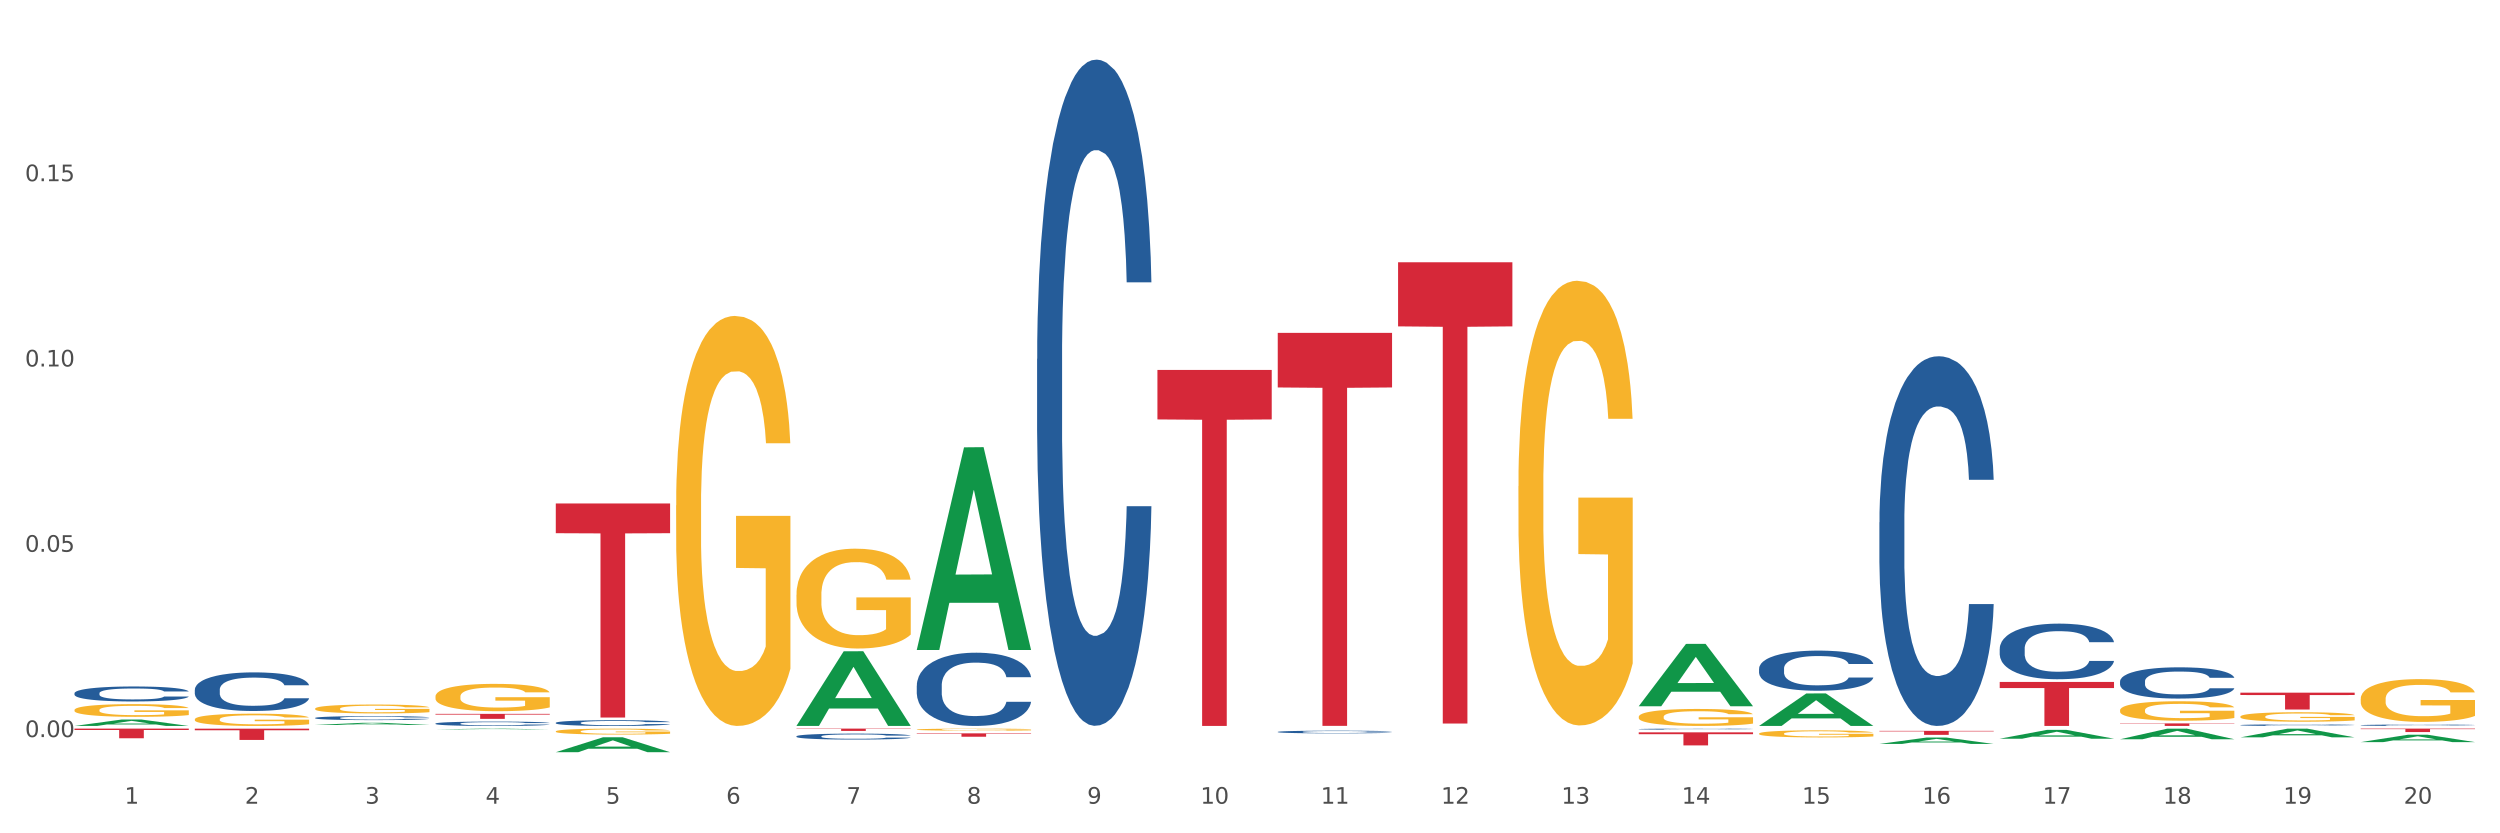 <?xml version="1.0" encoding="utf-8" standalone="no"?>
<!DOCTYPE svg PUBLIC "-//W3C//DTD SVG 1.1//EN"
  "http://www.w3.org/Graphics/SVG/1.1/DTD/svg11.dtd">
<svg xmlns:xlink="http://www.w3.org/1999/xlink" width="1080pt" height="360pt" viewBox="0 0 1080 360" xmlns="http://www.w3.org/2000/svg" version="1.1">
 <rect x="0" y="0" width="1080" height="360" fill="#333333" stroke="none"/>
 <defs>
  <style type="text/css">*{stroke-linejoin: round; stroke-linecap: butt}</style>
 </defs>
 <g id="figure_1">
  <g id="patch_1">
   <path d="M 0 360 
L 1080 360 
L 1080 0 
L 0 0 
z
" style="fill: #ffffff; stroke: #ffffff; stroke-linejoin: miter"/>
  </g>
  <g id="axes_1">
   <g id="matplotlib.axis_1">
    <g id="xtick_1">
     <g id="text_1">
      <!-- 1 -->
      <g style="fill: #4d4d4d" transform="translate(53.812 347.204) scale(0.096 -0.096)">
       <defs>
        <path id="DejaVuSans-31" d="M 794 531 
L 1825 531 
L 1825 4091 
L 703 3866 
L 703 4441 
L 1819 4666 
L 2450 4666 
L 2450 531 
L 3481 531 
L 3481 0 
L 794 0 
L 794 531 
z
" transform="scale(0.016)"/>
       </defs>
       <use xlink:href="#DejaVuSans-31"/>
      </g>
     </g>
    </g>
    <g id="xtick_2">
     <g id="text_2">
      <!-- 2 -->
      <g style="fill: #4d4d4d" transform="translate(105.793 347.204) scale(0.096 -0.096)">
       <defs>
        <path id="DejaVuSans-32" d="M 1228 531 
L 3431 531 
L 3431 0 
L 469 0 
L 469 531 
Q 828 903 1448 1529 
Q 2069 2156 2228 2338 
Q 2531 2678 2651 2914 
Q 2772 3150 2772 3378 
Q 2772 3750 2511 3984 
Q 2250 4219 1831 4219 
Q 1534 4219 1204 4116 
Q 875 4013 500 3803 
L 500 4441 
Q 881 4594 1212 4672 
Q 1544 4750 1819 4750 
Q 2544 4750 2975 4387 
Q 3406 4025 3406 3419 
Q 3406 3131 3298 2873 
Q 3191 2616 2906 2266 
Q 2828 2175 2409 1742 
Q 1991 1309 1228 531 
z
" transform="scale(0.016)"/>
       </defs>
       <use xlink:href="#DejaVuSans-32"/>
      </g>
     </g>
    </g>
    <g id="xtick_3">
     <g id="text_3">
      <!-- 3 -->
      <g style="fill: #4d4d4d" transform="translate(157.774 347.204) scale(0.096 -0.096)">
       <defs>
        <path id="DejaVuSans-33" d="M 2597 2516 
Q 3050 2419 3304 2112 
Q 3559 1806 3559 1356 
Q 3559 666 3084 287 
Q 2609 -91 1734 -91 
Q 1441 -91 1130 -33 
Q 819 25 488 141 
L 488 750 
Q 750 597 1062 519 
Q 1375 441 1716 441 
Q 2309 441 2620 675 
Q 2931 909 2931 1356 
Q 2931 1769 2642 2001 
Q 2353 2234 1838 2234 
L 1294 2234 
L 1294 2753 
L 1863 2753 
Q 2328 2753 2575 2939 
Q 2822 3125 2822 3475 
Q 2822 3834 2567 4026 
Q 2313 4219 1838 4219 
Q 1578 4219 1281 4162 
Q 984 4106 628 3988 
L 628 4550 
Q 988 4650 1302 4700 
Q 1616 4750 1894 4750 
Q 2613 4750 3031 4423 
Q 3450 4097 3450 3541 
Q 3450 3153 3228 2886 
Q 3006 2619 2597 2516 
z
" transform="scale(0.016)"/>
       </defs>
       <use xlink:href="#DejaVuSans-33"/>
      </g>
     </g>
    </g>
    <g id="xtick_4">
     <g id="text_4">
      <!-- 4 -->
      <g style="fill: #4d4d4d" transform="translate(209.756 347.204) scale(0.096 -0.096)">
       <defs>
        <path id="DejaVuSans-34" d="M 2419 4116 
L 825 1625 
L 2419 1625 
L 2419 4116 
z
M 2253 4666 
L 3047 4666 
L 3047 1625 
L 3713 1625 
L 3713 1100 
L 3047 1100 
L 3047 0 
L 2419 0 
L 2419 1100 
L 313 1100 
L 313 1709 
L 2253 4666 
z
" transform="scale(0.016)"/>
       </defs>
       <use xlink:href="#DejaVuSans-34"/>
      </g>
     </g>
    </g>
    <g id="xtick_5">
     <g id="text_5">
      <!-- 5 -->
      <g style="fill: #4d4d4d" transform="translate(261.737 347.204) scale(0.096 -0.096)">
       <defs>
        <path id="DejaVuSans-35" d="M 691 4666 
L 3169 4666 
L 3169 4134 
L 1269 4134 
L 1269 2991 
Q 1406 3038 1543 3061 
Q 1681 3084 1819 3084 
Q 2600 3084 3056 2656 
Q 3513 2228 3513 1497 
Q 3513 744 3044 326 
Q 2575 -91 1722 -91 
Q 1428 -91 1123 -41 
Q 819 9 494 109 
L 494 744 
Q 775 591 1075 516 
Q 1375 441 1709 441 
Q 2250 441 2565 725 
Q 2881 1009 2881 1497 
Q 2881 1984 2565 2268 
Q 2250 2553 1709 2553 
Q 1456 2553 1204 2497 
Q 953 2441 691 2322 
L 691 4666 
z
" transform="scale(0.016)"/>
       </defs>
       <use xlink:href="#DejaVuSans-35"/>
      </g>
     </g>
    </g>
    <g id="xtick_6">
     <g id="text_6">
      <!-- 6 -->
      <g style="fill: #4d4d4d" transform="translate(313.718 347.204) scale(0.096 -0.096)">
       <defs>
        <path id="DejaVuSans-36" d="M 2113 2584 
Q 1688 2584 1439 2293 
Q 1191 2003 1191 1497 
Q 1191 994 1439 701 
Q 1688 409 2113 409 
Q 2538 409 2786 701 
Q 3034 994 3034 1497 
Q 3034 2003 2786 2293 
Q 2538 2584 2113 2584 
z
M 3366 4563 
L 3366 3988 
Q 3128 4100 2886 4159 
Q 2644 4219 2406 4219 
Q 1781 4219 1451 3797 
Q 1122 3375 1075 2522 
Q 1259 2794 1537 2939 
Q 1816 3084 2150 3084 
Q 2853 3084 3261 2657 
Q 3669 2231 3669 1497 
Q 3669 778 3244 343 
Q 2819 -91 2113 -91 
Q 1303 -91 875 529 
Q 447 1150 447 2328 
Q 447 3434 972 4092 
Q 1497 4750 2381 4750 
Q 2619 4750 2861 4703 
Q 3103 4656 3366 4563 
z
" transform="scale(0.016)"/>
       </defs>
       <use xlink:href="#DejaVuSans-36"/>
      </g>
     </g>
    </g>
    <g id="xtick_7">
     <g id="text_7">
      <!-- 7 -->
      <g style="fill: #4d4d4d" transform="translate(365.699 347.204) scale(0.096 -0.096)">
       <defs>
        <path id="DejaVuSans-37" d="M 525 4666 
L 3525 4666 
L 3525 4397 
L 1831 0 
L 1172 0 
L 2766 4134 
L 525 4134 
L 525 4666 
z
" transform="scale(0.016)"/>
       </defs>
       <use xlink:href="#DejaVuSans-37"/>
      </g>
     </g>
    </g>
    <g id="xtick_8">
     <g id="text_8">
      <!-- 8 -->
      <g style="fill: #4d4d4d" transform="translate(417.68 347.204) scale(0.096 -0.096)">
       <defs>
        <path id="DejaVuSans-38" d="M 2034 2216 
Q 1584 2216 1326 1975 
Q 1069 1734 1069 1313 
Q 1069 891 1326 650 
Q 1584 409 2034 409 
Q 2484 409 2743 651 
Q 3003 894 3003 1313 
Q 3003 1734 2745 1975 
Q 2488 2216 2034 2216 
z
M 1403 2484 
Q 997 2584 770 2862 
Q 544 3141 544 3541 
Q 544 4100 942 4425 
Q 1341 4750 2034 4750 
Q 2731 4750 3128 4425 
Q 3525 4100 3525 3541 
Q 3525 3141 3298 2862 
Q 3072 2584 2669 2484 
Q 3125 2378 3379 2068 
Q 3634 1759 3634 1313 
Q 3634 634 3220 271 
Q 2806 -91 2034 -91 
Q 1263 -91 848 271 
Q 434 634 434 1313 
Q 434 1759 690 2068 
Q 947 2378 1403 2484 
z
M 1172 3481 
Q 1172 3119 1398 2916 
Q 1625 2713 2034 2713 
Q 2441 2713 2670 2916 
Q 2900 3119 2900 3481 
Q 2900 3844 2670 4047 
Q 2441 4250 2034 4250 
Q 1625 4250 1398 4047 
Q 1172 3844 1172 3481 
z
" transform="scale(0.016)"/>
       </defs>
       <use xlink:href="#DejaVuSans-38"/>
      </g>
     </g>
    </g>
    <g id="xtick_9">
     <g id="text_9">
      <!-- 9 -->
      <g style="fill: #4d4d4d" transform="translate(469.662 347.204) scale(0.096 -0.096)">
       <defs>
        <path id="DejaVuSans-39" d="M 703 97 
L 703 672 
Q 941 559 1184 500 
Q 1428 441 1663 441 
Q 2288 441 2617 861 
Q 2947 1281 2994 2138 
Q 2813 1869 2534 1725 
Q 2256 1581 1919 1581 
Q 1219 1581 811 2004 
Q 403 2428 403 3163 
Q 403 3881 828 4315 
Q 1253 4750 1959 4750 
Q 2769 4750 3195 4129 
Q 3622 3509 3622 2328 
Q 3622 1225 3098 567 
Q 2575 -91 1691 -91 
Q 1453 -91 1209 -44 
Q 966 3 703 97 
z
M 1959 2075 
Q 2384 2075 2632 2365 
Q 2881 2656 2881 3163 
Q 2881 3666 2632 3958 
Q 2384 4250 1959 4250 
Q 1534 4250 1286 3958 
Q 1038 3666 1038 3163 
Q 1038 2656 1286 2365 
Q 1534 2075 1959 2075 
z
" transform="scale(0.016)"/>
       </defs>
       <use xlink:href="#DejaVuSans-39"/>
      </g>
     </g>
    </g>
    <g id="xtick_10">
     <g id="text_10">
      <!-- 10 -->
      <g style="fill: #4d4d4d" transform="translate(518.589 347.204) scale(0.096 -0.096)">
       <defs>
        <path id="DejaVuSans-30" d="M 2034 4250 
Q 1547 4250 1301 3770 
Q 1056 3291 1056 2328 
Q 1056 1369 1301 889 
Q 1547 409 2034 409 
Q 2525 409 2770 889 
Q 3016 1369 3016 2328 
Q 3016 3291 2770 3770 
Q 2525 4250 2034 4250 
z
M 2034 4750 
Q 2819 4750 3233 4129 
Q 3647 3509 3647 2328 
Q 3647 1150 3233 529 
Q 2819 -91 2034 -91 
Q 1250 -91 836 529 
Q 422 1150 422 2328 
Q 422 3509 836 4129 
Q 1250 4750 2034 4750 
z
" transform="scale(0.016)"/>
       </defs>
       <use xlink:href="#DejaVuSans-31"/>
       <use xlink:href="#DejaVuSans-30" transform="translate(63.623 0)"/>
      </g>
     </g>
    </g>
    <g id="xtick_11">
     <g id="text_11">
      <!-- 11 -->
      <g style="fill: #4d4d4d" transform="translate(570.57 347.204) scale(0.096 -0.096)">
       <use xlink:href="#DejaVuSans-31"/>
       <use xlink:href="#DejaVuSans-31" transform="translate(63.623 0)"/>
      </g>
     </g>
    </g>
    <g id="xtick_12">
     <g id="text_12">
      <!-- 12 -->
      <g style="fill: #4d4d4d" transform="translate(622.551 347.204) scale(0.096 -0.096)">
       <use xlink:href="#DejaVuSans-31"/>
       <use xlink:href="#DejaVuSans-32" transform="translate(63.623 0)"/>
      </g>
     </g>
    </g>
    <g id="xtick_13">
     <g id="text_13">
      <!-- 13 -->
      <g style="fill: #4d4d4d" transform="translate(674.533 347.204) scale(0.096 -0.096)">
       <use xlink:href="#DejaVuSans-31"/>
       <use xlink:href="#DejaVuSans-33" transform="translate(63.623 0)"/>
      </g>
     </g>
    </g>
    <g id="xtick_14">
     <g id="text_14">
      <!-- 14 -->
      <g style="fill: #4d4d4d" transform="translate(726.514 347.204) scale(0.096 -0.096)">
       <use xlink:href="#DejaVuSans-31"/>
       <use xlink:href="#DejaVuSans-34" transform="translate(63.623 0)"/>
      </g>
     </g>
    </g>
    <g id="xtick_15">
     <g id="text_15">
      <!-- 15 -->
      <g style="fill: #4d4d4d" transform="translate(778.495 347.204) scale(0.096 -0.096)">
       <use xlink:href="#DejaVuSans-31"/>
       <use xlink:href="#DejaVuSans-35" transform="translate(63.623 0)"/>
      </g>
     </g>
    </g>
    <g id="xtick_16">
     <g id="text_16">
      <!-- 16 -->
      <g style="fill: #4d4d4d" transform="translate(830.476 347.204) scale(0.096 -0.096)">
       <use xlink:href="#DejaVuSans-31"/>
       <use xlink:href="#DejaVuSans-36" transform="translate(63.623 0)"/>
      </g>
     </g>
    </g>
    <g id="xtick_17">
     <g id="text_17">
      <!-- 17 -->
      <g style="fill: #4d4d4d" transform="translate(882.457 347.204) scale(0.096 -0.096)">
       <use xlink:href="#DejaVuSans-31"/>
       <use xlink:href="#DejaVuSans-37" transform="translate(63.623 0)"/>
      </g>
     </g>
    </g>
    <g id="xtick_18">
     <g id="text_18">
      <!-- 18 -->
      <g style="fill: #4d4d4d" transform="translate(934.439 347.204) scale(0.096 -0.096)">
       <use xlink:href="#DejaVuSans-31"/>
       <use xlink:href="#DejaVuSans-38" transform="translate(63.623 0)"/>
      </g>
     </g>
    </g>
    <g id="xtick_19">
     <g id="text_19">
      <!-- 19 -->
      <g style="fill: #4d4d4d" transform="translate(986.42 347.204) scale(0.096 -0.096)">
       <use xlink:href="#DejaVuSans-31"/>
       <use xlink:href="#DejaVuSans-39" transform="translate(63.623 0)"/>
      </g>
     </g>
    </g>
    <g id="xtick_20">
     <g id="text_20">
      <!-- 20 -->
      <g style="fill: #4d4d4d" transform="translate(1038.401 347.204) scale(0.096 -0.096)">
       <use xlink:href="#DejaVuSans-32"/>
       <use xlink:href="#DejaVuSans-30" transform="translate(63.623 0)"/>
      </g>
     </g>
    </g>
    <g id="xtick_21"/>
    <g id="xtick_22"/>
    <g id="xtick_23"/>
    <g id="xtick_24"/>
    <g id="xtick_25"/>
    <g id="xtick_26"/>
    <g id="xtick_27"/>
    <g id="xtick_28"/>
    <g id="xtick_29"/>
    <g id="xtick_30"/>
    <g id="xtick_31"/>
    <g id="xtick_32"/>
    <g id="xtick_33"/>
    <g id="xtick_34"/>
    <g id="xtick_35"/>
    <g id="xtick_36"/>
    <g id="xtick_37"/>
    <g id="xtick_38"/>
    <g id="xtick_39"/>
   </g>
   <g id="matplotlib.axis_2">
    <g id="ytick_1">
     <g id="text_21">
      <!-- 0.00 -->
      <g style="fill: #4d4d4d" transform="translate(10.8 318.417) scale(0.096 -0.096)">
       <defs>
        <path id="DejaVuSans-2e" d="M 684 794 
L 1344 794 
L 1344 0 
L 684 0 
L 684 794 
z
" transform="scale(0.016)"/>
       </defs>
       <use xlink:href="#DejaVuSans-30"/>
       <use xlink:href="#DejaVuSans-2e" transform="translate(63.623 0)"/>
       <use xlink:href="#DejaVuSans-30" transform="translate(95.41 0)"/>
       <use xlink:href="#DejaVuSans-30" transform="translate(159.033 0)"/>
      </g>
     </g>
    </g>
    <g id="ytick_2">
     <g id="text_22">
      <!-- 0.05 -->
      <g style="fill: #4d4d4d" transform="translate(10.8 238.371) scale(0.096 -0.096)">
       <use xlink:href="#DejaVuSans-30"/>
       <use xlink:href="#DejaVuSans-2e" transform="translate(63.623 0)"/>
       <use xlink:href="#DejaVuSans-30" transform="translate(95.41 0)"/>
       <use xlink:href="#DejaVuSans-35" transform="translate(159.033 0)"/>
      </g>
     </g>
    </g>
    <g id="ytick_3">
     <g id="text_23">
      <!-- 0.10 -->
      <g style="fill: #4d4d4d" transform="translate(10.8 158.325) scale(0.096 -0.096)">
       <use xlink:href="#DejaVuSans-30"/>
       <use xlink:href="#DejaVuSans-2e" transform="translate(63.623 0)"/>
       <use xlink:href="#DejaVuSans-31" transform="translate(95.41 0)"/>
       <use xlink:href="#DejaVuSans-30" transform="translate(159.033 0)"/>
      </g>
     </g>
    </g>
    <g id="ytick_4">
     <g id="text_24">
      <!-- 0.15 -->
      <g style="fill: #4d4d4d" transform="translate(10.8 78.279) scale(0.096 -0.096)">
       <use xlink:href="#DejaVuSans-30"/>
       <use xlink:href="#DejaVuSans-2e" transform="translate(63.623 0)"/>
       <use xlink:href="#DejaVuSans-31" transform="translate(95.41 0)"/>
       <use xlink:href="#DejaVuSans-35" transform="translate(159.033 0)"/>
      </g>
     </g>
    </g>
    <g id="ytick_5"/>
    <g id="ytick_6"/>
    <g id="ytick_7"/>
    <g id="ytick_8"/>
   </g>
   <g id="PolyCollection_1">
    <path d="M 967.837 318.532 
L 967.888 318.529 
L 988.251 314.774 
L 996.702 314.77 
L 1017.219 318.54 
L 1007.444 318.54 
L 1003.015 317.662 
L 981.989 317.662 
L 981.837 317.676 
L 977.56 318.54 
L 967.837 318.54 
L 967.837 318.532 
L 984.637 317.138 
L 1000.368 317.134 
L 992.579 315.573 
L 992.477 315.566 
L 992.375 315.577 
L 984.586 317.134 
L 984.637 317.138 
L 967.837 318.532 
z
" clip-path="url(#p117d09a0b6)" style="fill: #109648"/>
    <path d="M 915.855 319.349 
L 915.906 319.345 
L 936.27 314.774 
L 944.721 314.77 
L 965.238 319.358 
L 955.463 319.358 
L 951.034 318.29 
L 930.008 318.29 
L 929.856 318.307 
L 925.579 319.358 
L 915.855 319.358 
L 915.855 319.349 
L 932.656 317.652 
L 948.387 317.648 
L 940.597 315.748 
L 940.496 315.739 
L 940.394 315.752 
L 932.605 317.648 
L 932.656 317.652 
L 915.855 319.349 
z
" clip-path="url(#p117d09a0b6)" style="fill: #109648"/>
    <path d="M 811.893 321.382 
L 811.944 321.38 
L 832.308 318.612 
L 840.759 318.609 
L 861.275 321.387 
L 851.501 321.387 
L 847.071 320.74 
L 826.046 320.74 
L 825.893 320.751 
L 821.617 321.387 
L 811.893 321.387 
L 811.893 321.382 
L 828.693 320.354 
L 844.424 320.352 
L 836.635 319.201 
L 836.533 319.196 
L 836.431 319.204 
L 828.642 320.352 
L 828.693 320.354 
L 811.893 321.382 
z
" clip-path="url(#p117d09a0b6)" style="fill: #109648"/>
    <path d="M 863.874 319.116 
L 863.925 319.112 
L 884.289 315.311 
L 892.74 315.307 
L 913.256 319.123 
L 903.482 319.123 
L 899.053 318.235 
L 878.027 318.235 
L 877.874 318.249 
L 873.598 319.123 
L 863.874 319.123 
L 863.874 319.116 
L 880.674 317.704 
L 896.405 317.701 
L 888.616 316.121 
L 888.514 316.114 
L 888.413 316.124 
L 880.623 317.701 
L 880.674 317.704 
L 863.874 319.116 
z
" clip-path="url(#p117d09a0b6)" style="fill: #109648"/>
    <path d="M 759.912 313.588 
L 759.963 313.574 
L 780.327 299.568 
L 788.777 299.555 
L 809.294 313.614 
L 799.519 313.614 
L 795.09 310.34 
L 774.065 310.34 
L 773.912 310.393 
L 769.636 313.614 
L 759.912 313.614 
L 759.912 313.588 
L 776.712 308.386 
L 792.443 308.373 
L 784.654 302.551 
L 784.552 302.525 
L 784.45 302.565 
L 776.661 308.373 
L 776.712 308.386 
L 759.912 313.588 
z
" clip-path="url(#p117d09a0b6)" style="fill: #109648"/>
    <path d="M 707.931 305.06 
L 707.982 305.035 
L 728.345 278.166 
L 736.796 278.141 
L 757.313 305.111 
L 747.538 305.111 
L 743.109 298.83 
L 722.083 298.83 
L 721.931 298.932 
L 717.654 305.111 
L 707.931 305.111 
L 707.931 305.06 
L 724.731 295.083 
L 740.462 295.057 
L 732.673 283.889 
L 732.571 283.839 
L 732.469 283.915 
L 724.68 295.057 
L 724.731 295.083 
L 707.931 305.06 
z
" clip-path="url(#p117d09a0b6)" style="fill: #109648"/>
    <path d="M 551.987 143.789 
L 601.369 143.789 
L 601.369 167.382 
L 581.944 167.542 
L 581.944 313.564 
L 571.295 313.564 
L 571.295 167.542 
L 551.987 167.382 
L 551.987 143.949 
L 551.987 143.789 
z
" clip-path="url(#p117d09a0b6)" style="fill: #d62839"/>
    <path d="M 1019.818 320.59 
L 1019.869 320.587 
L 1040.233 317.409 
L 1048.684 317.406 
L 1069.2 320.596 
L 1059.425 320.596 
L 1054.996 319.853 
L 1033.971 319.853 
L 1033.818 319.865 
L 1029.542 320.596 
L 1019.818 320.596 
L 1019.818 320.59 
L 1036.618 319.41 
L 1052.349 319.407 
L 1044.56 318.086 
L 1044.458 318.08 
L 1044.356 318.089 
L 1036.567 319.407 
L 1036.618 319.41 
L 1019.818 320.59 
z
" clip-path="url(#p117d09a0b6)" style="fill: #109648"/>
    <path d="M 500.006 159.82 
L 549.388 159.82 
L 549.388 181.192 
L 529.963 181.337 
L 529.963 313.614 
L 519.314 313.614 
L 519.314 181.337 
L 500.006 181.192 
L 500.006 159.964 
L 500.006 159.82 
z
" clip-path="url(#p117d09a0b6)" style="fill: #d62839"/>
    <path d="M 344.062 256.96 
L 344.121 256.92 
L 344.121 255.502 
L 344.237 254.28 
L 344.82 251.325 
L 345.695 248.882 
L 346.336 247.582 
L 346.977 246.518 
L 347.735 245.454 
L 348.668 244.351 
L 350.359 242.735 
L 351.408 241.908 
L 352.691 241.041 
L 355.023 239.78 
L 356.714 239.07 
L 358.463 238.479 
L 361.32 237.77 
L 363.185 237.455 
L 365.168 237.219 
L 367.558 237.061 
L 369.365 237.022 
L 373.33 237.14 
L 376.712 237.494 
L 378.344 237.77 
L 380.443 238.243 
L 381.551 238.558 
L 383.358 239.189 
L 385.224 240.016 
L 386.506 240.725 
L 388.43 242.065 
L 389.888 243.405 
L 391.229 245.06 
L 391.928 246.202 
L 392.453 247.266 
L 392.92 248.488 
L 393.386 250.419 
L 382.892 250.419 
L 382.484 249.04 
L 381.842 247.739 
L 380.909 246.478 
L 380.093 245.69 
L 378.694 244.705 
L 377.411 244.075 
L 376.07 243.602 
L 374.438 243.208 
L 373.155 243.011 
L 371.348 242.853 
L 367.791 242.893 
L 365.401 243.208 
L 363.768 243.602 
L 362.719 243.956 
L 361.786 244.351 
L 360.737 244.902 
L 359.512 245.73 
L 358.638 246.478 
L 357.763 247.424 
L 357.064 248.37 
L 356.422 249.473 
L 355.898 250.655 
L 355.489 251.877 
L 355.14 253.374 
L 354.848 255.856 
L 354.848 261.255 
L 354.965 262.476 
L 355.256 264.092 
L 355.606 265.313 
L 356.189 266.771 
L 356.714 267.756 
L 357.705 269.175 
L 358.813 270.357 
L 359.687 271.105 
L 360.562 271.736 
L 362.078 272.603 
L 363.768 273.312 
L 365.226 273.745 
L 367.208 274.139 
L 368.549 274.297 
L 369.715 274.376 
L 372.572 274.376 
L 374.613 274.258 
L 376.886 273.982 
L 378.636 273.627 
L 380.093 273.194 
L 381.726 272.485 
L 382.775 271.815 
L 382.775 263.579 
L 369.948 263.54 
L 369.948 258.063 
L 393.444 258.063 
L 393.444 274.139 
L 392.453 274.967 
L 391.345 275.716 
L 390.179 276.385 
L 388.43 277.213 
L 386.331 278.001 
L 384.466 278.553 
L 382.484 279.025 
L 380.151 279.459 
L 377.12 279.853 
L 375.254 280.011 
L 372.922 280.129 
L 370.182 280.168 
L 367.791 280.089 
L 365.459 279.892 
L 363.011 279.538 
L 360.62 279.025 
L 358.813 278.513 
L 357.005 277.883 
L 355.081 277.055 
L 353.566 276.267 
L 352.399 275.558 
L 351.117 274.652 
L 349.718 273.47 
L 348.668 272.406 
L 347.735 271.302 
L 346.744 269.884 
L 346.045 268.662 
L 345.345 267.126 
L 344.937 265.983 
L 344.47 264.21 
L 344.121 261.727 
L 344.062 256.96 
z
" clip-path="url(#p117d09a0b6)" style="fill: #f7b32b"/>
    <path d="M 967.837 299.242 
L 1017.219 299.242 
L 1017.219 300.254 
L 997.794 300.26 
L 997.794 306.524 
L 987.145 306.524 
L 987.145 300.26 
L 967.837 300.254 
L 967.837 299.248 
L 967.837 299.242 
z
" clip-path="url(#p117d09a0b6)" style="fill: #d62839"/>
    <path d="M 1019.818 314.77 
L 1069.2 314.77 
L 1069.2 314.976 
L 1049.775 314.977 
L 1049.775 316.25 
L 1039.126 316.25 
L 1039.126 314.977 
L 1019.818 314.976 
L 1019.818 314.771 
L 1019.818 314.77 
z
" clip-path="url(#p117d09a0b6)" style="fill: #d62839"/>
    <path d="M 915.855 312.507 
L 965.238 312.507 
L 965.238 312.66 
L 945.812 312.661 
L 945.812 313.614 
L 935.164 313.614 
L 935.164 312.661 
L 915.855 312.66 
L 915.855 312.508 
L 915.855 312.507 
z
" clip-path="url(#p117d09a0b6)" style="fill: #d62839"/>
    <path d="M 863.874 294.59 
L 913.256 294.59 
L 913.256 297.233 
L 893.831 297.251 
L 893.831 313.614 
L 883.182 313.614 
L 883.182 297.251 
L 863.874 297.233 
L 863.874 294.607 
L 863.874 294.59 
z
" clip-path="url(#p117d09a0b6)" style="fill: #d62839"/>
    <path d="M 811.893 315.722 
L 861.275 315.722 
L 861.275 315.962 
L 841.85 315.964 
L 841.85 317.453 
L 831.201 317.453 
L 831.201 315.964 
L 811.893 315.962 
L 811.893 315.723 
L 811.893 315.722 
z
" clip-path="url(#p117d09a0b6)" style="fill: #d62839"/>
    <path d="M 707.931 316.379 
L 757.313 316.379 
L 757.313 317.163 
L 737.888 317.169 
L 737.888 322.026 
L 727.239 322.026 
L 727.239 317.169 
L 707.931 317.163 
L 707.931 316.384 
L 707.931 316.379 
z
" clip-path="url(#p117d09a0b6)" style="fill: #d62839"/>
    <path d="M 655.949 210.059 
L 656.008 209.884 
L 656.008 203.568 
L 656.124 198.128 
L 656.707 184.969 
L 657.582 174.091 
L 658.223 168.301 
L 658.865 163.564 
L 659.622 158.827 
L 660.555 153.914 
L 662.246 146.721 
L 663.296 143.036 
L 664.578 139.176 
L 666.91 133.562 
L 668.601 130.403 
L 670.35 127.772 
L 673.207 124.613 
L 675.073 123.21 
L 677.055 122.157 
L 679.445 121.455 
L 681.253 121.28 
L 685.217 121.806 
L 688.599 123.385 
L 690.231 124.613 
L 692.33 126.719 
L 693.438 128.123 
L 695.245 130.93 
L 697.111 134.614 
L 698.394 137.773 
L 700.318 143.738 
L 701.775 149.703 
L 703.116 157.072 
L 703.816 162.161 
L 704.34 166.898 
L 704.807 172.337 
L 705.273 180.934 
L 694.779 180.934 
L 694.371 174.793 
L 693.729 169.003 
L 692.797 163.389 
L 691.98 159.88 
L 690.581 155.493 
L 689.298 152.686 
L 687.957 150.581 
L 686.325 148.826 
L 685.042 147.949 
L 683.235 147.247 
L 679.679 147.422 
L 677.288 148.826 
L 675.656 150.581 
L 674.606 152.16 
L 673.673 153.914 
L 672.624 156.371 
L 671.4 160.055 
L 670.525 163.389 
L 669.651 167.6 
L 668.951 171.81 
L 668.31 176.723 
L 667.785 181.987 
L 667.377 187.426 
L 667.027 194.093 
L 666.735 205.147 
L 666.735 229.184 
L 666.852 234.623 
L 667.143 241.816 
L 667.493 247.255 
L 668.076 253.747 
L 668.601 258.134 
L 669.592 264.45 
L 670.7 269.714 
L 671.574 273.047 
L 672.449 275.854 
L 673.965 279.714 
L 675.656 282.873 
L 677.113 284.803 
L 679.095 286.557 
L 680.436 287.259 
L 681.602 287.61 
L 684.459 287.61 
L 686.5 287.083 
L 688.774 285.855 
L 690.523 284.276 
L 691.98 282.346 
L 693.613 279.188 
L 694.662 276.205 
L 694.662 239.536 
L 681.836 239.36 
L 681.836 214.972 
L 705.332 214.972 
L 705.332 286.557 
L 704.34 290.242 
L 703.233 293.575 
L 702.067 296.558 
L 700.318 300.242 
L 698.219 303.751 
L 696.353 306.208 
L 694.371 308.313 
L 692.039 310.243 
L 689.007 311.998 
L 687.141 312.7 
L 684.809 313.226 
L 682.069 313.401 
L 679.679 313.051 
L 677.346 312.173 
L 674.898 310.594 
L 672.507 308.313 
L 670.7 306.032 
L 668.893 303.225 
L 666.969 299.541 
L 665.453 296.032 
L 664.287 292.873 
L 663.004 288.838 
L 661.605 283.574 
L 660.555 278.837 
L 659.622 273.924 
L 658.631 267.608 
L 657.932 262.169 
L 657.232 255.326 
L 656.824 250.238 
L 656.358 242.343 
L 656.008 231.289 
L 655.949 210.059 
z
" clip-path="url(#p117d09a0b6)" style="fill: #f7b32b"/>
    <path d="M 707.931 309.662 
L 707.989 309.655 
L 707.989 309.414 
L 708.106 309.206 
L 708.689 308.703 
L 709.563 308.287 
L 710.204 308.065 
L 710.846 307.884 
L 711.604 307.703 
L 712.537 307.515 
L 714.227 307.24 
L 715.277 307.099 
L 716.559 306.951 
L 718.891 306.737 
L 720.582 306.616 
L 722.331 306.515 
L 725.188 306.394 
L 727.054 306.341 
L 729.036 306.3 
L 731.427 306.274 
L 733.234 306.267 
L 737.198 306.287 
L 740.58 306.347 
L 742.212 306.394 
L 744.311 306.475 
L 745.419 306.529 
L 747.226 306.636 
L 749.092 306.777 
L 750.375 306.898 
L 752.299 307.126 
L 753.756 307.354 
L 755.097 307.636 
L 755.797 307.83 
L 756.322 308.011 
L 756.788 308.219 
L 757.254 308.548 
L 746.76 308.548 
L 746.352 308.313 
L 745.711 308.092 
L 744.778 307.877 
L 743.962 307.743 
L 742.562 307.575 
L 741.28 307.468 
L 739.939 307.387 
L 738.306 307.32 
L 737.024 307.287 
L 735.216 307.26 
L 731.66 307.267 
L 729.269 307.32 
L 727.637 307.387 
L 726.587 307.448 
L 725.655 307.515 
L 724.605 307.609 
L 723.381 307.75 
L 722.506 307.877 
L 721.632 308.038 
L 720.932 308.199 
L 720.291 308.387 
L 719.766 308.588 
L 719.358 308.796 
L 719.008 309.051 
L 718.717 309.474 
L 718.717 310.393 
L 718.833 310.601 
L 719.125 310.876 
L 719.475 311.084 
L 720.058 311.333 
L 720.582 311.5 
L 721.573 311.742 
L 722.681 311.943 
L 723.556 312.071 
L 724.43 312.178 
L 725.946 312.326 
L 727.637 312.447 
L 729.094 312.52 
L 731.077 312.587 
L 732.418 312.614 
L 733.584 312.628 
L 736.441 312.628 
L 738.481 312.608 
L 740.755 312.561 
L 742.504 312.5 
L 743.962 312.426 
L 745.594 312.306 
L 746.643 312.192 
L 746.643 310.789 
L 733.817 310.783 
L 733.817 309.85 
L 757.313 309.85 
L 757.313 312.587 
L 756.322 312.728 
L 755.214 312.856 
L 754.048 312.97 
L 752.299 313.111 
L 750.2 313.245 
L 748.334 313.339 
L 746.352 313.419 
L 744.02 313.493 
L 740.988 313.56 
L 739.122 313.587 
L 736.79 313.607 
L 734.05 313.614 
L 731.66 313.601 
L 729.328 313.567 
L 726.879 313.507 
L 724.489 313.419 
L 722.681 313.332 
L 720.874 313.225 
L 718.95 313.084 
L 717.434 312.95 
L 716.268 312.829 
L 714.985 312.675 
L 713.586 312.473 
L 712.537 312.292 
L 711.604 312.104 
L 710.613 311.863 
L 709.913 311.655 
L 709.213 311.393 
L 708.805 311.199 
L 708.339 310.897 
L 707.989 310.474 
L 707.931 309.662 
z
" clip-path="url(#p117d09a0b6)" style="fill: #f7b32b"/>
    <path d="M 759.912 316.924 
L 759.97 316.921 
L 759.97 316.82 
L 760.087 316.733 
L 760.67 316.523 
L 761.544 316.349 
L 762.186 316.257 
L 762.827 316.181 
L 763.585 316.106 
L 764.518 316.027 
L 766.209 315.913 
L 767.258 315.854 
L 768.541 315.792 
L 770.873 315.703 
L 772.563 315.652 
L 774.313 315.61 
L 777.169 315.56 
L 779.035 315.537 
L 781.017 315.521 
L 783.408 315.509 
L 785.215 315.507 
L 789.18 315.515 
L 792.561 315.54 
L 794.194 315.56 
L 796.293 315.593 
L 797.4 315.616 
L 799.208 315.661 
L 801.073 315.719 
L 802.356 315.77 
L 804.28 315.865 
L 805.738 315.96 
L 807.078 316.078 
L 807.778 316.159 
L 808.303 316.235 
L 808.769 316.321 
L 809.236 316.459 
L 798.741 316.459 
L 798.333 316.361 
L 797.692 316.268 
L 796.759 316.179 
L 795.943 316.123 
L 794.543 316.053 
L 793.261 316.008 
L 791.92 315.974 
L 790.287 315.946 
L 789.005 315.932 
L 787.197 315.921 
L 783.641 315.924 
L 781.251 315.946 
L 779.618 315.974 
L 778.569 315.999 
L 777.636 316.027 
L 776.586 316.067 
L 775.362 316.125 
L 774.487 316.179 
L 773.613 316.246 
L 772.913 316.313 
L 772.272 316.391 
L 771.747 316.476 
L 771.339 316.562 
L 770.989 316.669 
L 770.698 316.845 
L 770.698 317.229 
L 770.814 317.316 
L 771.106 317.43 
L 771.456 317.517 
L 772.039 317.621 
L 772.563 317.691 
L 773.555 317.792 
L 774.662 317.876 
L 775.537 317.929 
L 776.411 317.974 
L 777.927 318.035 
L 779.618 318.086 
L 781.076 318.117 
L 783.058 318.145 
L 784.399 318.156 
L 785.565 318.161 
L 788.422 318.161 
L 790.462 318.153 
L 792.736 318.133 
L 794.485 318.108 
L 795.943 318.077 
L 797.575 318.027 
L 798.625 317.979 
L 798.625 317.394 
L 785.798 317.391 
L 785.798 317.002 
L 809.294 317.002 
L 809.294 318.145 
L 808.303 318.203 
L 807.195 318.257 
L 806.029 318.304 
L 804.28 318.363 
L 802.181 318.419 
L 800.315 318.458 
L 798.333 318.492 
L 796.001 318.523 
L 792.969 318.551 
L 791.104 318.562 
L 788.772 318.57 
L 786.031 318.573 
L 783.641 318.568 
L 781.309 318.554 
L 778.86 318.528 
L 776.47 318.492 
L 774.662 318.455 
L 772.855 318.411 
L 770.931 318.352 
L 769.415 318.296 
L 768.249 318.245 
L 766.966 318.181 
L 765.567 318.097 
L 764.518 318.021 
L 763.585 317.943 
L 762.594 317.842 
L 761.894 317.755 
L 761.194 317.646 
L 760.786 317.565 
L 760.32 317.439 
L 759.97 317.262 
L 759.912 316.924 
z
" clip-path="url(#p117d09a0b6)" style="fill: #f7b32b"/>
    <path d="M 915.855 306.829 
L 915.914 306.821 
L 915.914 306.545 
L 916.03 306.307 
L 916.613 305.731 
L 917.488 305.255 
L 918.129 305.002 
L 918.771 304.794 
L 919.529 304.587 
L 920.461 304.372 
L 922.152 304.057 
L 923.202 303.896 
L 924.484 303.727 
L 926.816 303.481 
L 928.507 303.343 
L 930.256 303.228 
L 933.113 303.09 
L 934.979 303.029 
L 936.961 302.982 
L 939.351 302.952 
L 941.159 302.944 
L 945.123 302.967 
L 948.505 303.036 
L 950.137 303.09 
L 952.236 303.182 
L 953.344 303.243 
L 955.151 303.366 
L 957.017 303.528 
L 958.3 303.666 
L 960.224 303.927 
L 961.681 304.188 
L 963.022 304.51 
L 963.722 304.733 
L 964.246 304.94 
L 964.713 305.178 
L 965.179 305.554 
L 954.685 305.554 
L 954.277 305.286 
L 953.635 305.032 
L 952.703 304.787 
L 951.886 304.633 
L 950.487 304.441 
L 949.204 304.318 
L 947.863 304.226 
L 946.231 304.149 
L 944.948 304.111 
L 943.141 304.08 
L 939.585 304.088 
L 937.194 304.149 
L 935.562 304.226 
L 934.512 304.295 
L 933.579 304.372 
L 932.53 304.479 
L 931.306 304.641 
L 930.431 304.787 
L 929.557 304.971 
L 928.857 305.155 
L 928.216 305.37 
L 927.691 305.6 
L 927.283 305.838 
L 926.933 306.13 
L 926.641 306.614 
L 926.641 307.665 
L 926.758 307.903 
L 927.05 308.218 
L 927.399 308.456 
L 927.982 308.74 
L 928.507 308.932 
L 929.498 309.209 
L 930.606 309.439 
L 931.48 309.585 
L 932.355 309.708 
L 933.871 309.876 
L 935.562 310.015 
L 937.019 310.099 
L 939.002 310.176 
L 940.342 310.207 
L 941.509 310.222 
L 944.365 310.222 
L 946.406 310.199 
L 948.68 310.145 
L 950.429 310.076 
L 951.886 309.992 
L 953.519 309.853 
L 954.568 309.723 
L 954.568 308.118 
L 941.742 308.111 
L 941.742 307.044 
L 965.238 307.044 
L 965.238 310.176 
L 964.246 310.337 
L 963.139 310.483 
L 961.973 310.613 
L 960.224 310.775 
L 958.125 310.928 
L 956.259 311.036 
L 954.277 311.128 
L 951.945 311.212 
L 948.913 311.289 
L 947.047 311.32 
L 944.715 311.343 
L 941.975 311.35 
L 939.585 311.335 
L 937.252 311.297 
L 934.804 311.228 
L 932.413 311.128 
L 930.606 311.028 
L 928.799 310.905 
L 926.875 310.744 
L 925.359 310.59 
L 924.193 310.452 
L 922.91 310.276 
L 921.511 310.045 
L 920.461 309.838 
L 919.529 309.623 
L 918.537 309.347 
L 917.838 309.109 
L 917.138 308.809 
L 916.73 308.587 
L 916.264 308.241 
L 915.914 307.758 
L 915.855 306.829 
z
" clip-path="url(#p117d09a0b6)" style="fill: #f7b32b"/>
    <path d="M 967.837 309.577 
L 967.895 309.574 
L 967.895 309.439 
L 968.012 309.322 
L 968.595 309.041 
L 969.469 308.809 
L 970.11 308.685 
L 970.752 308.584 
L 971.51 308.483 
L 972.443 308.378 
L 974.133 308.224 
L 975.183 308.145 
L 976.465 308.063 
L 978.798 307.943 
L 980.488 307.875 
L 982.237 307.819 
L 985.094 307.752 
L 986.96 307.722 
L 988.942 307.699 
L 991.333 307.684 
L 993.14 307.68 
L 997.104 307.692 
L 1000.486 307.725 
L 1002.118 307.752 
L 1004.217 307.797 
L 1005.325 307.827 
L 1007.132 307.887 
L 1008.998 307.965 
L 1010.281 308.033 
L 1012.205 308.16 
L 1013.662 308.288 
L 1015.003 308.445 
L 1015.703 308.554 
L 1016.228 308.655 
L 1016.694 308.771 
L 1017.16 308.955 
L 1006.666 308.955 
L 1006.258 308.824 
L 1005.617 308.7 
L 1004.684 308.58 
L 1003.868 308.505 
L 1002.468 308.411 
L 1001.186 308.351 
L 999.845 308.306 
L 998.212 308.269 
L 996.93 308.25 
L 995.122 308.235 
L 991.566 308.239 
L 989.175 308.269 
L 987.543 308.306 
L 986.493 308.34 
L 985.561 308.378 
L 984.511 308.43 
L 983.287 308.509 
L 982.412 308.58 
L 981.538 308.67 
L 980.838 308.76 
L 980.197 308.865 
L 979.672 308.978 
L 979.264 309.094 
L 978.914 309.236 
L 978.623 309.472 
L 978.623 309.986 
L 978.739 310.102 
L 979.031 310.256 
L 979.381 310.372 
L 979.964 310.511 
L 980.488 310.605 
L 981.479 310.74 
L 982.587 310.852 
L 983.462 310.923 
L 984.336 310.983 
L 985.852 311.066 
L 987.543 311.133 
L 989 311.175 
L 990.983 311.212 
L 992.324 311.227 
L 993.49 311.235 
L 996.347 311.235 
L 998.387 311.223 
L 1000.661 311.197 
L 1002.41 311.163 
L 1003.868 311.122 
L 1005.5 311.055 
L 1006.549 310.991 
L 1006.549 310.207 
L 993.723 310.204 
L 993.723 309.682 
L 1017.219 309.682 
L 1017.219 311.212 
L 1016.228 311.291 
L 1015.12 311.362 
L 1013.954 311.426 
L 1012.205 311.504 
L 1010.106 311.579 
L 1008.24 311.632 
L 1006.258 311.677 
L 1003.926 311.718 
L 1000.894 311.756 
L 999.028 311.771 
L 996.696 311.782 
L 993.956 311.786 
L 991.566 311.778 
L 989.234 311.759 
L 986.785 311.726 
L 984.395 311.677 
L 982.587 311.628 
L 980.78 311.568 
L 978.856 311.489 
L 977.34 311.415 
L 976.174 311.347 
L 974.891 311.261 
L 973.492 311.148 
L 972.443 311.047 
L 971.51 310.942 
L 970.519 310.807 
L 969.819 310.691 
L 969.119 310.545 
L 968.711 310.436 
L 968.245 310.267 
L 967.895 310.031 
L 967.837 309.577 
z
" clip-path="url(#p117d09a0b6)" style="fill: #f7b32b"/>
    <path d="M 1019.818 301.922 
L 1019.876 301.905 
L 1019.876 301.297 
L 1019.993 300.774 
L 1020.576 299.509 
L 1021.45 298.463 
L 1022.092 297.906 
L 1022.733 297.45 
L 1023.491 296.995 
L 1024.424 296.522 
L 1026.115 295.83 
L 1027.164 295.476 
L 1028.447 295.105 
L 1030.779 294.565 
L 1032.469 294.261 
L 1034.219 294.008 
L 1037.075 293.704 
L 1038.941 293.569 
L 1040.923 293.468 
L 1043.314 293.401 
L 1045.121 293.384 
L 1049.086 293.434 
L 1052.467 293.586 
L 1054.1 293.704 
L 1056.199 293.907 
L 1057.306 294.042 
L 1059.114 294.312 
L 1060.979 294.666 
L 1062.262 294.97 
L 1064.186 295.544 
L 1065.644 296.117 
L 1066.985 296.826 
L 1067.684 297.315 
L 1068.209 297.771 
L 1068.675 298.294 
L 1069.142 299.121 
L 1058.647 299.121 
L 1058.239 298.53 
L 1057.598 297.973 
L 1056.665 297.433 
L 1055.849 297.096 
L 1054.449 296.674 
L 1053.167 296.404 
L 1051.826 296.202 
L 1050.193 296.033 
L 1048.911 295.949 
L 1047.103 295.881 
L 1043.547 295.898 
L 1041.157 296.033 
L 1039.524 296.202 
L 1038.475 296.354 
L 1037.542 296.522 
L 1036.492 296.759 
L 1035.268 297.113 
L 1034.393 297.433 
L 1033.519 297.838 
L 1032.819 298.243 
L 1032.178 298.716 
L 1031.653 299.222 
L 1031.245 299.745 
L 1030.895 300.386 
L 1030.604 301.449 
L 1030.604 303.761 
L 1030.72 304.284 
L 1031.012 304.976 
L 1031.362 305.499 
L 1031.945 306.123 
L 1032.469 306.545 
L 1033.461 307.153 
L 1034.568 307.659 
L 1035.443 307.979 
L 1036.317 308.249 
L 1037.833 308.621 
L 1039.524 308.924 
L 1040.982 309.11 
L 1042.964 309.279 
L 1044.305 309.346 
L 1045.471 309.38 
L 1048.328 309.38 
L 1050.368 309.329 
L 1052.642 309.211 
L 1054.391 309.059 
L 1055.849 308.874 
L 1057.481 308.57 
L 1058.531 308.283 
L 1058.531 304.757 
L 1045.704 304.74 
L 1045.704 302.394 
L 1069.2 302.394 
L 1069.2 309.279 
L 1068.209 309.633 
L 1067.101 309.954 
L 1065.935 310.24 
L 1064.186 310.595 
L 1062.087 310.932 
L 1060.221 311.168 
L 1058.239 311.371 
L 1055.907 311.557 
L 1052.875 311.725 
L 1051.01 311.793 
L 1048.678 311.843 
L 1045.937 311.86 
L 1043.547 311.827 
L 1041.215 311.742 
L 1038.766 311.59 
L 1036.376 311.371 
L 1034.568 311.152 
L 1032.761 310.882 
L 1030.837 310.527 
L 1029.321 310.19 
L 1028.155 309.886 
L 1026.872 309.498 
L 1025.473 308.992 
L 1024.424 308.536 
L 1023.491 308.064 
L 1022.5 307.456 
L 1021.8 306.933 
L 1021.101 306.275 
L 1020.692 305.786 
L 1020.226 305.027 
L 1019.876 303.963 
L 1019.818 301.922 
z
" clip-path="url(#p117d09a0b6)" style="fill: #f7b32b"/>
    <path d="M 240.1 315.955 
L 240.158 315.952 
L 240.158 315.868 
L 240.275 315.795 
L 240.858 315.62 
L 241.732 315.475 
L 242.374 315.397 
L 243.015 315.334 
L 243.773 315.271 
L 244.706 315.205 
L 246.396 315.109 
L 247.446 315.06 
L 248.729 315.009 
L 251.061 314.934 
L 252.751 314.892 
L 254.501 314.857 
L 257.357 314.815 
L 259.223 314.796 
L 261.205 314.782 
L 263.596 314.772 
L 265.403 314.77 
L 269.368 314.777 
L 272.749 314.798 
L 274.382 314.815 
L 276.481 314.843 
L 277.588 314.861 
L 279.396 314.899 
L 281.261 314.948 
L 282.544 314.99 
L 284.468 315.07 
L 285.926 315.149 
L 287.266 315.248 
L 287.966 315.316 
L 288.491 315.379 
L 288.957 315.451 
L 289.424 315.566 
L 278.929 315.566 
L 278.521 315.484 
L 277.88 315.407 
L 276.947 315.332 
L 276.131 315.285 
L 274.731 315.227 
L 273.449 315.189 
L 272.108 315.161 
L 270.475 315.138 
L 269.193 315.126 
L 267.385 315.117 
L 263.829 315.119 
L 261.438 315.138 
L 259.806 315.161 
L 258.757 315.182 
L 257.824 315.205 
L 256.774 315.238 
L 255.55 315.287 
L 254.675 315.332 
L 253.801 315.388 
L 253.101 315.444 
L 252.46 315.51 
L 251.935 315.58 
L 251.527 315.653 
L 251.177 315.742 
L 250.886 315.889 
L 250.886 316.21 
L 251.002 316.282 
L 251.294 316.378 
L 251.644 316.451 
L 252.227 316.538 
L 252.751 316.596 
L 253.743 316.68 
L 254.85 316.751 
L 255.725 316.795 
L 256.599 316.833 
L 258.115 316.884 
L 259.806 316.926 
L 261.264 316.952 
L 263.246 316.975 
L 264.587 316.985 
L 265.753 316.989 
L 268.61 316.989 
L 270.65 316.982 
L 272.924 316.966 
L 274.673 316.945 
L 276.131 316.919 
L 277.763 316.877 
L 278.813 316.837 
L 278.813 316.348 
L 265.986 316.346 
L 265.986 316.02 
L 289.482 316.02 
L 289.482 316.975 
L 288.491 317.024 
L 287.383 317.069 
L 286.217 317.109 
L 284.468 317.158 
L 282.369 317.205 
L 280.503 317.238 
L 278.521 317.266 
L 276.189 317.291 
L 273.157 317.315 
L 271.292 317.324 
L 268.96 317.331 
L 266.219 317.333 
L 263.829 317.329 
L 261.497 317.317 
L 259.048 317.296 
L 256.658 317.266 
L 254.85 317.235 
L 253.043 317.198 
L 251.119 317.149 
L 249.603 317.102 
L 248.437 317.06 
L 247.154 317.006 
L 245.755 316.936 
L 244.706 316.872 
L 243.773 316.807 
L 242.782 316.722 
L 242.082 316.65 
L 241.382 316.559 
L 240.974 316.491 
L 240.508 316.385 
L 240.158 316.238 
L 240.1 315.955 
z
" clip-path="url(#p117d09a0b6)" style="fill: #f7b32b"/>
    <path d="M 292.081 218.332 
L 292.139 218.17 
L 292.139 212.347 
L 292.256 207.332 
L 292.839 195.199 
L 293.713 185.169 
L 294.355 179.831 
L 294.996 175.463 
L 295.754 171.096 
L 296.687 166.566 
L 298.378 159.933 
L 299.427 156.536 
L 300.71 152.977 
L 303.042 147.801 
L 304.733 144.889 
L 306.482 142.462 
L 309.339 139.551 
L 311.204 138.256 
L 313.186 137.286 
L 315.577 136.639 
L 317.384 136.477 
L 321.349 136.962 
L 324.73 138.418 
L 326.363 139.551 
L 328.462 141.492 
L 329.569 142.786 
L 331.377 145.374 
L 333.243 148.771 
L 334.525 151.683 
L 336.449 157.183 
L 337.907 162.684 
L 339.248 169.478 
L 339.947 174.169 
L 340.472 178.537 
L 340.938 183.552 
L 341.405 191.478 
L 330.91 191.478 
L 330.502 185.817 
L 329.861 180.478 
L 328.928 175.302 
L 328.112 172.066 
L 326.713 168.022 
L 325.43 165.434 
L 324.089 163.492 
L 322.457 161.875 
L 321.174 161.066 
L 319.367 160.419 
L 315.81 160.581 
L 313.42 161.875 
L 311.787 163.492 
L 310.738 164.948 
L 309.805 166.566 
L 308.756 168.831 
L 307.531 172.228 
L 306.657 175.302 
L 305.782 179.184 
L 305.082 183.066 
L 304.441 187.596 
L 303.916 192.449 
L 303.508 197.464 
L 303.158 203.611 
L 302.867 213.803 
L 302.867 235.965 
L 302.984 240.98 
L 303.275 247.612 
L 303.625 252.627 
L 304.208 258.613 
L 304.733 262.657 
L 305.724 268.48 
L 306.832 273.334 
L 307.706 276.407 
L 308.581 278.995 
L 310.096 282.554 
L 311.787 285.466 
L 313.245 287.246 
L 315.227 288.863 
L 316.568 289.51 
L 317.734 289.834 
L 320.591 289.834 
L 322.631 289.349 
L 324.905 288.216 
L 326.654 286.76 
L 328.112 284.981 
L 329.744 282.069 
L 330.794 279.319 
L 330.794 245.509 
L 317.967 245.347 
L 317.967 222.862 
L 341.463 222.862 
L 341.463 288.863 
L 340.472 292.26 
L 339.364 295.334 
L 338.198 298.084 
L 336.449 301.481 
L 334.35 304.717 
L 332.485 306.981 
L 330.502 308.923 
L 328.17 310.702 
L 325.138 312.32 
L 323.273 312.967 
L 320.941 313.452 
L 318.2 313.614 
L 315.81 313.29 
L 313.478 312.482 
L 311.029 311.026 
L 308.639 308.923 
L 306.832 306.82 
L 305.024 304.231 
L 303.1 300.834 
L 301.584 297.599 
L 300.418 294.687 
L 299.136 290.966 
L 297.736 286.113 
L 296.687 281.746 
L 295.754 277.216 
L 294.763 271.392 
L 294.063 266.377 
L 293.364 260.068 
L 292.956 255.377 
L 292.489 248.098 
L 292.139 237.906 
L 292.081 218.332 
z
" clip-path="url(#p117d09a0b6)" style="fill: #f7b32b"/>
    <path d="M 396.043 315.176 
L 396.102 315.175 
L 396.102 315.146 
L 396.218 315.121 
L 396.801 315.061 
L 397.676 315.011 
L 398.317 314.985 
L 398.959 314.963 
L 399.716 314.942 
L 400.649 314.919 
L 402.34 314.886 
L 403.39 314.87 
L 404.672 314.852 
L 407.004 314.826 
L 408.695 314.812 
L 410.444 314.8 
L 413.301 314.785 
L 415.167 314.779 
L 417.149 314.774 
L 419.539 314.771 
L 421.347 314.77 
L 425.311 314.772 
L 428.693 314.78 
L 430.325 314.785 
L 432.424 314.795 
L 433.532 314.801 
L 435.339 314.814 
L 437.205 314.831 
L 438.488 314.845 
L 440.412 314.873 
L 441.869 314.9 
L 443.21 314.934 
L 443.91 314.957 
L 444.434 314.979 
L 444.901 315.003 
L 445.367 315.043 
L 434.873 315.043 
L 434.465 315.015 
L 433.823 314.988 
L 432.891 314.963 
L 432.074 314.946 
L 430.675 314.926 
L 429.392 314.914 
L 428.051 314.904 
L 426.419 314.896 
L 425.136 314.892 
L 423.329 314.889 
L 419.773 314.89 
L 417.382 314.896 
L 415.75 314.904 
L 414.7 314.911 
L 413.767 314.919 
L 412.718 314.93 
L 411.494 314.947 
L 410.619 314.963 
L 409.744 314.982 
L 409.045 315.001 
L 408.404 315.023 
L 407.879 315.048 
L 407.471 315.072 
L 407.121 315.103 
L 406.829 315.153 
L 406.829 315.263 
L 406.946 315.288 
L 407.237 315.321 
L 407.587 315.346 
L 408.17 315.376 
L 408.695 315.396 
L 409.686 315.425 
L 410.794 315.449 
L 411.668 315.464 
L 412.543 315.477 
L 414.059 315.494 
L 415.75 315.509 
L 417.207 315.518 
L 419.189 315.526 
L 420.53 315.529 
L 421.696 315.53 
L 424.553 315.53 
L 426.594 315.528 
L 428.868 315.522 
L 430.617 315.515 
L 432.074 315.506 
L 433.707 315.492 
L 434.756 315.478 
L 434.756 315.311 
L 421.93 315.31 
L 421.93 315.198 
L 445.426 315.198 
L 445.426 315.526 
L 444.434 315.542 
L 443.327 315.558 
L 442.161 315.571 
L 440.412 315.588 
L 438.313 315.604 
L 436.447 315.615 
L 434.465 315.625 
L 432.133 315.634 
L 429.101 315.642 
L 427.235 315.645 
L 424.903 315.647 
L 422.163 315.648 
L 419.773 315.647 
L 417.44 315.643 
L 414.992 315.635 
L 412.601 315.625 
L 410.794 315.615 
L 408.987 315.602 
L 407.063 315.585 
L 405.547 315.569 
L 404.381 315.554 
L 403.098 315.536 
L 401.699 315.512 
L 400.649 315.49 
L 399.716 315.468 
L 398.725 315.439 
L 398.026 315.414 
L 397.326 315.383 
L 396.918 315.36 
L 396.452 315.323 
L 396.102 315.273 
L 396.043 315.176 
z
" clip-path="url(#p117d09a0b6)" style="fill: #f7b32b"/>
    <path d="M 344.062 313.553 
L 344.113 313.523 
L 364.477 281.355 
L 372.928 281.324 
L 393.444 313.614 
L 383.67 313.614 
L 379.241 306.095 
L 358.215 306.095 
L 358.062 306.216 
L 353.786 313.614 
L 344.062 313.614 
L 344.062 313.553 
L 360.862 301.608 
L 376.593 301.577 
L 368.804 288.207 
L 368.702 288.146 
L 368.601 288.237 
L 360.811 301.577 
L 360.862 301.608 
L 344.062 313.553 
z
" clip-path="url(#p117d09a0b6)" style="fill: #109648"/>
    <path d="M 396.043 280.642 
L 396.094 280.56 
L 416.458 193.249 
L 424.909 193.167 
L 445.426 280.807 
L 435.651 280.807 
L 431.222 260.398 
L 410.196 260.398 
L 410.044 260.728 
L 405.767 280.807 
L 396.043 280.807 
L 396.043 280.642 
L 412.844 248.219 
L 428.575 248.137 
L 420.785 211.847 
L 420.684 211.682 
L 420.582 211.929 
L 412.793 248.137 
L 412.844 248.219 
L 396.043 280.642 
z
" clip-path="url(#p117d09a0b6)" style="fill: #109648"/>
    <path d="M 1019.818 313.285 
L 1019.876 313.284 
L 1019.876 313.269 
L 1020.051 313.248 
L 1020.693 313.21 
L 1021.511 313.181 
L 1022.912 313.147 
L 1023.67 313.133 
L 1024.663 313.117 
L 1026.706 313.092 
L 1029.041 313.07 
L 1030.675 313.058 
L 1031.901 313.05 
L 1034.644 313.036 
L 1036.22 313.03 
L 1037.855 313.026 
L 1039.256 313.022 
L 1041.59 313.018 
L 1043.458 313.017 
L 1045.618 313.016 
L 1047.427 313.017 
L 1049.821 313.019 
L 1053.323 313.026 
L 1054.666 313.029 
L 1056.475 313.036 
L 1058.343 313.045 
L 1059.861 313.053 
L 1061.612 313.066 
L 1063.421 313.082 
L 1065.172 313.103 
L 1066.398 313.122 
L 1067.39 313.142 
L 1068.266 313.167 
L 1068.908 313.194 
L 1069.2 313.216 
L 1058.518 313.216 
L 1058.226 313.196 
L 1057.642 313.174 
L 1057.059 313.159 
L 1056.417 313.147 
L 1055.424 313.134 
L 1054.549 313.125 
L 1053.09 313.115 
L 1051.747 313.108 
L 1050.638 313.104 
L 1049.295 313.101 
L 1046.435 313.098 
L 1044.392 313.098 
L 1043.108 313.099 
L 1041.532 313.101 
L 1040.189 313.105 
L 1038.613 313.112 
L 1037.388 313.119 
L 1036.162 313.128 
L 1035.461 313.135 
L 1034.411 313.147 
L 1033.71 313.157 
L 1032.776 313.173 
L 1032.251 313.186 
L 1031.317 313.217 
L 1030.908 313.24 
L 1030.733 313.255 
L 1030.617 313.273 
L 1030.617 313.358 
L 1030.967 313.396 
L 1031.259 313.413 
L 1031.726 313.431 
L 1032.601 313.455 
L 1033.885 313.479 
L 1035.228 313.496 
L 1036.337 313.506 
L 1037.388 313.514 
L 1038.438 313.52 
L 1039.722 313.525 
L 1040.773 313.528 
L 1042.349 313.532 
L 1044.217 313.533 
L 1045.676 313.533 
L 1048.653 313.53 
L 1049.996 313.528 
L 1051.28 313.524 
L 1052.681 313.518 
L 1053.79 313.511 
L 1054.432 313.506 
L 1055.483 313.496 
L 1056.3 313.485 
L 1057 313.473 
L 1057.467 313.462 
L 1057.993 313.445 
L 1058.401 313.427 
L 1058.518 313.417 
L 1069.2 313.417 
L 1068.967 313.437 
L 1068.558 313.456 
L 1067.741 313.481 
L 1067.099 313.496 
L 1066.106 313.514 
L 1065.056 313.529 
L 1063.596 313.546 
L 1062.254 313.559 
L 1060.853 313.57 
L 1059.335 313.58 
L 1056.592 313.593 
L 1055.599 313.597 
L 1053.498 313.604 
L 1051.864 313.607 
L 1049.47 313.611 
L 1047.019 313.613 
L 1044.451 313.614 
L 1042.174 313.613 
L 1039.664 313.61 
L 1038.088 313.606 
L 1036.337 313.601 
L 1034.294 313.594 
L 1032.368 313.585 
L 1030.558 313.574 
L 1028.865 313.561 
L 1027.289 313.547 
L 1025.246 313.523 
L 1023.729 313.5 
L 1022.62 313.479 
L 1021.861 313.461 
L 1021.102 313.438 
L 1020.693 313.422 
L 1020.051 313.384 
L 1019.818 313.349 
L 1019.818 313.285 
z
" clip-path="url(#p117d09a0b6)" style="fill: #255c99"/>
    <path d="M 188.119 300.888 
L 188.177 300.877 
L 188.177 300.489 
L 188.294 300.155 
L 188.877 299.346 
L 189.751 298.678 
L 190.392 298.322 
L 191.034 298.03 
L 191.792 297.739 
L 192.725 297.437 
L 194.415 296.995 
L 195.465 296.769 
L 196.747 296.531 
L 199.079 296.186 
L 200.77 295.992 
L 202.519 295.831 
L 205.376 295.636 
L 207.242 295.55 
L 209.224 295.485 
L 211.614 295.442 
L 213.422 295.432 
L 217.386 295.464 
L 220.768 295.561 
L 222.4 295.636 
L 224.499 295.766 
L 225.607 295.852 
L 227.414 296.025 
L 229.28 296.251 
L 230.563 296.445 
L 232.487 296.812 
L 233.944 297.179 
L 235.285 297.631 
L 235.985 297.944 
L 236.51 298.235 
L 236.976 298.57 
L 237.442 299.098 
L 226.948 299.098 
L 226.54 298.721 
L 225.899 298.365 
L 224.966 298.02 
L 224.149 297.804 
L 222.75 297.534 
L 221.468 297.362 
L 220.127 297.232 
L 218.494 297.125 
L 217.212 297.071 
L 215.404 297.028 
L 211.848 297.038 
L 209.457 297.125 
L 207.825 297.232 
L 206.775 297.33 
L 205.843 297.437 
L 204.793 297.588 
L 203.569 297.815 
L 202.694 298.02 
L 201.82 298.279 
L 201.12 298.537 
L 200.479 298.839 
L 199.954 299.163 
L 199.546 299.497 
L 199.196 299.907 
L 198.905 300.586 
L 198.905 302.064 
L 199.021 302.398 
L 199.313 302.84 
L 199.662 303.174 
L 200.246 303.573 
L 200.77 303.843 
L 201.761 304.231 
L 202.869 304.555 
L 203.744 304.76 
L 204.618 304.932 
L 206.134 305.17 
L 207.825 305.364 
L 209.282 305.482 
L 211.265 305.59 
L 212.606 305.633 
L 213.772 305.655 
L 216.628 305.655 
L 218.669 305.622 
L 220.943 305.547 
L 222.692 305.45 
L 224.149 305.331 
L 225.782 305.137 
L 226.831 304.954 
L 226.831 302.7 
L 214.005 302.689 
L 214.005 301.19 
L 237.501 301.19 
L 237.501 305.59 
L 236.51 305.817 
L 235.402 306.021 
L 234.236 306.205 
L 232.487 306.431 
L 230.388 306.647 
L 228.522 306.798 
L 226.54 306.927 
L 224.208 307.046 
L 221.176 307.154 
L 219.31 307.197 
L 216.978 307.229 
L 214.238 307.24 
L 211.848 307.218 
L 209.516 307.165 
L 207.067 307.067 
L 204.676 306.927 
L 202.869 306.787 
L 201.062 306.615 
L 199.138 306.388 
L 197.622 306.172 
L 196.456 305.978 
L 195.173 305.73 
L 193.774 305.407 
L 192.725 305.116 
L 191.792 304.814 
L 190.801 304.425 
L 190.101 304.091 
L 189.401 303.671 
L 188.993 303.358 
L 188.527 302.873 
L 188.177 302.193 
L 188.119 300.888 
z
" clip-path="url(#p117d09a0b6)" style="fill: #f7b32b"/>
    <path d="M 84.156 310.76 
L 84.215 310.755 
L 84.215 310.58 
L 84.331 310.43 
L 84.914 310.067 
L 85.789 309.766 
L 86.43 309.606 
L 87.071 309.476 
L 87.829 309.345 
L 88.762 309.209 
L 90.453 309.01 
L 91.502 308.909 
L 92.785 308.802 
L 95.117 308.647 
L 96.808 308.56 
L 98.557 308.487 
L 101.414 308.4 
L 103.279 308.361 
L 105.262 308.332 
L 107.652 308.312 
L 109.459 308.308 
L 113.424 308.322 
L 116.806 308.366 
L 118.438 308.4 
L 120.537 308.458 
L 121.645 308.497 
L 123.452 308.574 
L 125.318 308.676 
L 126.6 308.763 
L 128.524 308.928 
L 129.982 309.093 
L 131.323 309.296 
L 132.022 309.437 
L 132.547 309.568 
L 133.014 309.718 
L 133.48 309.955 
L 122.986 309.955 
L 122.577 309.786 
L 121.936 309.626 
L 121.003 309.471 
L 120.187 309.374 
L 118.788 309.253 
L 117.505 309.175 
L 116.164 309.117 
L 114.532 309.068 
L 113.249 309.044 
L 111.442 309.025 
L 107.885 309.03 
L 105.495 309.068 
L 103.862 309.117 
L 102.813 309.161 
L 101.88 309.209 
L 100.831 309.277 
L 99.606 309.379 
L 98.732 309.471 
L 97.857 309.587 
L 97.158 309.703 
L 96.516 309.839 
L 95.992 309.984 
L 95.583 310.135 
L 95.234 310.319 
L 94.942 310.624 
L 94.942 311.288 
L 95.059 311.438 
L 95.35 311.637 
L 95.7 311.787 
L 96.283 311.966 
L 96.808 312.088 
L 97.799 312.262 
L 98.907 312.407 
L 99.781 312.499 
L 100.656 312.577 
L 102.172 312.684 
L 103.862 312.771 
L 105.32 312.824 
L 107.302 312.873 
L 108.643 312.892 
L 109.809 312.902 
L 112.666 312.902 
L 114.707 312.887 
L 116.98 312.853 
L 118.73 312.81 
L 120.187 312.756 
L 121.82 312.669 
L 122.869 312.587 
L 122.869 311.574 
L 110.042 311.569 
L 110.042 310.895 
L 133.538 310.895 
L 133.538 312.873 
L 132.547 312.974 
L 131.439 313.066 
L 130.273 313.149 
L 128.524 313.251 
L 126.425 313.347 
L 124.56 313.415 
L 122.577 313.473 
L 120.245 313.527 
L 117.214 313.575 
L 115.348 313.595 
L 113.016 313.609 
L 110.276 313.614 
L 107.885 313.604 
L 105.553 313.58 
L 103.104 313.536 
L 100.714 313.473 
L 98.907 313.41 
L 97.099 313.333 
L 95.175 313.231 
L 93.659 313.134 
L 92.493 313.047 
L 91.211 312.936 
L 89.812 312.79 
L 88.762 312.659 
L 87.829 312.524 
L 86.838 312.349 
L 86.138 312.199 
L 85.439 312.01 
L 85.031 311.869 
L 84.564 311.651 
L 84.215 311.346 
L 84.156 310.76 
z
" clip-path="url(#p117d09a0b6)" style="fill: #f7b32b"/>
    <path d="M 32.175 306.722 
L 32.233 306.717 
L 32.233 306.537 
L 32.35 306.382 
L 32.933 306.006 
L 33.807 305.695 
L 34.449 305.53 
L 35.09 305.395 
L 35.848 305.259 
L 36.781 305.119 
L 38.472 304.914 
L 39.521 304.808 
L 40.804 304.698 
L 43.136 304.538 
L 44.827 304.448 
L 46.576 304.373 
L 49.433 304.282 
L 51.298 304.242 
L 53.28 304.212 
L 55.671 304.192 
L 57.478 304.187 
L 61.443 304.202 
L 64.824 304.247 
L 66.457 304.282 
L 68.556 304.342 
L 69.663 304.383 
L 71.471 304.463 
L 73.337 304.568 
L 74.619 304.658 
L 76.543 304.828 
L 78.001 304.999 
L 79.342 305.209 
L 80.041 305.354 
L 80.566 305.49 
L 81.032 305.645 
L 81.499 305.891 
L 71.004 305.891 
L 70.596 305.715 
L 69.955 305.55 
L 69.022 305.39 
L 68.206 305.289 
L 66.807 305.164 
L 65.524 305.084 
L 64.183 305.024 
L 62.551 304.974 
L 61.268 304.949 
L 59.461 304.929 
L 55.904 304.934 
L 53.514 304.974 
L 51.881 305.024 
L 50.832 305.069 
L 49.899 305.119 
L 48.849 305.189 
L 47.625 305.294 
L 46.751 305.39 
L 45.876 305.51 
L 45.176 305.63 
L 44.535 305.77 
L 44.01 305.921 
L 43.602 306.076 
L 43.252 306.266 
L 42.961 306.582 
L 42.961 307.268 
L 43.078 307.424 
L 43.369 307.629 
L 43.719 307.784 
L 44.302 307.97 
L 44.827 308.095 
L 45.818 308.275 
L 46.926 308.426 
L 47.8 308.521 
L 48.675 308.601 
L 50.19 308.711 
L 51.881 308.801 
L 53.339 308.856 
L 55.321 308.907 
L 56.662 308.927 
L 57.828 308.937 
L 60.685 308.937 
L 62.725 308.922 
L 64.999 308.887 
L 66.748 308.841 
L 68.206 308.786 
L 69.838 308.696 
L 70.888 308.611 
L 70.888 307.564 
L 58.061 307.559 
L 58.061 306.862 
L 81.557 306.862 
L 81.557 308.907 
L 80.566 309.012 
L 79.458 309.107 
L 78.292 309.192 
L 76.543 309.297 
L 74.444 309.398 
L 72.579 309.468 
L 70.596 309.528 
L 68.264 309.583 
L 65.232 309.633 
L 63.367 309.653 
L 61.035 309.668 
L 58.294 309.673 
L 55.904 309.663 
L 53.572 309.638 
L 51.123 309.593 
L 48.733 309.528 
L 46.926 309.463 
L 45.118 309.382 
L 43.194 309.277 
L 41.678 309.177 
L 40.512 309.087 
L 39.23 308.972 
L 37.83 308.821 
L 36.781 308.686 
L 35.848 308.546 
L 34.857 308.365 
L 34.157 308.21 
L 33.458 308.015 
L 33.05 307.869 
L 32.583 307.644 
L 32.233 307.328 
L 32.175 306.722 
z
" clip-path="url(#p117d09a0b6)" style="fill: #f7b32b"/>
    <path d="M 188.119 315.101 
L 188.17 315.1 
L 208.533 314.77 
L 216.984 314.77 
L 237.501 315.101 
L 227.726 315.101 
L 223.297 315.024 
L 202.271 315.024 
L 202.119 315.025 
L 197.842 315.101 
L 188.119 315.101 
L 188.119 315.101 
L 204.919 314.978 
L 220.65 314.978 
L 212.861 314.841 
L 212.759 314.84 
L 212.657 314.841 
L 204.868 314.978 
L 204.919 314.978 
L 188.119 315.101 
z
" clip-path="url(#p117d09a0b6)" style="fill: #109648"/>
    <path d="M 240.1 324.937 
L 240.151 324.931 
L 260.514 318.496 
L 268.965 318.49 
L 289.482 324.95 
L 279.707 324.95 
L 275.278 323.445 
L 254.253 323.445 
L 254.1 323.469 
L 249.824 324.95 
L 240.1 324.95 
L 240.1 324.937 
L 256.9 322.547 
L 272.631 322.541 
L 264.842 319.866 
L 264.74 319.854 
L 264.638 319.873 
L 256.849 322.541 
L 256.9 322.547 
L 240.1 324.937 
z
" clip-path="url(#p117d09a0b6)" style="fill: #109648"/>
    <path d="M 84.156 314.787 
L 133.538 314.787 
L 133.538 315.464 
L 114.113 315.468 
L 114.113 319.654 
L 103.464 319.654 
L 103.464 315.468 
L 84.156 315.464 
L 84.156 314.792 
L 84.156 314.787 
z
" clip-path="url(#p117d09a0b6)" style="fill: #d62839"/>
    <path d="M 188.119 308.396 
L 237.501 308.396 
L 237.501 308.697 
L 218.076 308.699 
L 218.076 310.563 
L 207.427 310.563 
L 207.427 308.699 
L 188.119 308.697 
L 188.119 308.398 
L 188.119 308.396 
z
" clip-path="url(#p117d09a0b6)" style="fill: #d62839"/>
    <path d="M 240.1 217.489 
L 289.482 217.489 
L 289.482 230.341 
L 270.057 230.428 
L 270.057 309.97 
L 259.408 309.97 
L 259.408 230.428 
L 240.1 230.341 
L 240.1 217.576 
L 240.1 217.489 
z
" clip-path="url(#p117d09a0b6)" style="fill: #d62839"/>
    <path d="M 32.175 299.467 
L 32.233 299.461 
L 32.233 299.295 
L 32.408 299.071 
L 33.051 298.657 
L 33.868 298.344 
L 35.269 297.977 
L 36.028 297.823 
L 37.02 297.652 
L 39.063 297.374 
L 41.398 297.138 
L 43.032 297.008 
L 44.258 296.925 
L 47.001 296.777 
L 48.577 296.712 
L 50.212 296.659 
L 51.613 296.624 
L 53.948 296.582 
L 55.815 296.564 
L 57.975 296.559 
L 59.785 296.564 
L 62.178 296.588 
L 65.68 296.659 
L 67.023 296.7 
L 68.832 296.771 
L 70.7 296.866 
L 72.218 296.96 
L 73.969 297.096 
L 75.778 297.274 
L 77.53 297.498 
L 78.755 297.705 
L 79.748 297.924 
L 80.623 298.19 
L 81.265 298.48 
L 81.557 298.722 
L 70.875 298.722 
L 70.583 298.503 
L 70 298.267 
L 69.416 298.107 
L 68.774 297.977 
L 67.782 297.829 
L 66.906 297.735 
L 65.447 297.623 
L 64.104 297.552 
L 62.995 297.51 
L 61.653 297.475 
L 58.792 297.439 
L 56.749 297.439 
L 55.465 297.451 
L 53.889 297.481 
L 52.547 297.522 
L 50.971 297.593 
L 49.745 297.67 
L 48.519 297.77 
L 47.819 297.841 
L 46.768 297.971 
L 46.067 298.078 
L 45.133 298.261 
L 44.608 298.391 
L 43.674 298.728 
L 43.266 298.976 
L 43.09 299.148 
L 42.974 299.337 
L 42.974 300.259 
L 43.324 300.673 
L 43.616 300.85 
L 44.083 301.051 
L 44.958 301.311 
L 46.242 301.565 
L 47.585 301.748 
L 48.694 301.861 
L 49.745 301.943 
L 50.795 302.008 
L 52.08 302.068 
L 53.13 302.103 
L 54.706 302.139 
L 56.574 302.156 
L 58.033 302.156 
L 61.01 302.127 
L 62.353 302.097 
L 63.637 302.056 
L 65.038 301.991 
L 66.147 301.92 
L 66.789 301.867 
L 67.84 301.754 
L 68.657 301.636 
L 69.358 301.5 
L 69.825 301.382 
L 70.35 301.205 
L 70.758 301.004 
L 70.875 300.897 
L 81.557 300.897 
L 81.324 301.11 
L 80.915 301.317 
L 80.098 301.595 
L 79.456 301.754 
L 78.463 301.949 
L 77.413 302.115 
L 75.953 302.298 
L 74.611 302.434 
L 73.21 302.552 
L 71.692 302.659 
L 68.949 302.806 
L 67.957 302.848 
L 65.855 302.919 
L 64.221 302.96 
L 61.828 303.002 
L 59.376 303.025 
L 56.808 303.031 
L 54.531 303.019 
L 52.021 302.984 
L 50.445 302.948 
L 48.694 302.895 
L 46.651 302.812 
L 44.725 302.712 
L 42.915 302.594 
L 41.223 302.458 
L 39.647 302.304 
L 37.604 302.05 
L 36.086 301.802 
L 34.977 301.571 
L 34.218 301.376 
L 33.459 301.128 
L 33.051 300.956 
L 32.408 300.543 
L 32.175 300.158 
L 32.175 299.467 
z
" clip-path="url(#p117d09a0b6)" style="fill: #255c99"/>
    <path d="M 344.062 314.77 
L 393.444 314.77 
L 393.444 314.908 
L 374.019 314.909 
L 374.019 315.764 
L 363.37 315.764 
L 363.37 314.909 
L 344.062 314.908 
L 344.062 314.771 
L 344.062 314.77 
z
" clip-path="url(#p117d09a0b6)" style="fill: #d62839"/>
    <path d="M 84.156 297.964 
L 84.215 297.948 
L 84.215 297.522 
L 84.39 296.943 
L 85.032 295.876 
L 85.849 295.068 
L 87.25 294.124 
L 88.009 293.728 
L 89.001 293.286 
L 91.044 292.57 
L 93.379 291.96 
L 95.013 291.625 
L 96.239 291.411 
L 98.983 291.031 
L 100.559 290.863 
L 102.193 290.726 
L 103.594 290.634 
L 105.929 290.528 
L 107.797 290.482 
L 109.956 290.467 
L 111.766 290.482 
L 114.159 290.543 
L 117.661 290.726 
L 119.004 290.832 
L 120.813 291.015 
L 122.681 291.259 
L 124.199 291.503 
L 125.95 291.853 
L 127.76 292.31 
L 129.511 292.89 
L 130.737 293.423 
L 131.729 293.987 
L 132.604 294.672 
L 133.246 295.419 
L 133.538 296.044 
L 122.856 296.044 
L 122.565 295.48 
L 121.981 294.87 
L 121.397 294.459 
L 120.755 294.124 
L 119.763 293.743 
L 118.887 293.499 
L 117.428 293.209 
L 116.085 293.027 
L 114.976 292.92 
L 113.634 292.829 
L 110.774 292.737 
L 108.731 292.737 
L 107.446 292.768 
L 105.87 292.844 
L 104.528 292.95 
L 102.952 293.133 
L 101.726 293.331 
L 100.5 293.59 
L 99.8 293.773 
L 98.749 294.108 
L 98.049 294.383 
L 97.115 294.855 
L 96.589 295.19 
L 95.655 296.059 
L 95.247 296.699 
L 95.072 297.141 
L 94.955 297.628 
L 94.955 300.005 
L 95.305 301.072 
L 95.597 301.529 
L 96.064 302.047 
L 96.94 302.718 
L 98.224 303.373 
L 99.566 303.845 
L 100.675 304.135 
L 101.726 304.348 
L 102.777 304.516 
L 104.061 304.668 
L 105.112 304.759 
L 106.688 304.851 
L 108.555 304.896 
L 110.015 304.896 
L 112.992 304.82 
L 114.334 304.744 
L 115.618 304.637 
L 117.019 304.47 
L 118.128 304.287 
L 118.77 304.15 
L 119.821 303.86 
L 120.638 303.556 
L 121.339 303.205 
L 121.806 302.9 
L 122.331 302.443 
L 122.74 301.925 
L 122.856 301.651 
L 133.538 301.651 
L 133.305 302.199 
L 132.896 302.733 
L 132.079 303.449 
L 131.437 303.86 
L 130.445 304.363 
L 129.394 304.79 
L 127.935 305.262 
L 126.592 305.613 
L 125.191 305.917 
L 123.674 306.192 
L 120.93 306.573 
L 119.938 306.679 
L 117.836 306.862 
L 116.202 306.969 
L 113.809 307.075 
L 111.357 307.136 
L 108.789 307.152 
L 106.512 307.121 
L 104.002 307.03 
L 102.426 306.938 
L 100.675 306.801 
L 98.632 306.588 
L 96.706 306.329 
L 94.897 306.024 
L 93.204 305.674 
L 91.628 305.277 
L 89.585 304.622 
L 88.067 303.982 
L 86.958 303.388 
L 86.199 302.885 
L 85.44 302.245 
L 85.032 301.803 
L 84.39 300.737 
L 84.156 299.746 
L 84.156 297.964 
z
" clip-path="url(#p117d09a0b6)" style="fill: #255c99"/>
    <path d="M 603.968 113.297 
L 653.35 113.297 
L 653.35 140.99 
L 633.925 141.177 
L 633.925 312.568 
L 623.276 312.568 
L 623.276 141.177 
L 603.968 140.99 
L 603.968 113.485 
L 603.968 113.297 
z
" clip-path="url(#p117d09a0b6)" style="fill: #d62839"/>
    <path d="M 759.912 288.85 
L 759.97 288.834 
L 759.97 288.391 
L 760.145 287.789 
L 760.787 286.681 
L 761.605 285.842 
L 763.006 284.86 
L 763.764 284.448 
L 764.757 283.989 
L 766.8 283.245 
L 769.135 282.611 
L 770.769 282.263 
L 771.995 282.041 
L 774.738 281.645 
L 776.314 281.471 
L 777.949 281.329 
L 779.349 281.234 
L 781.684 281.123 
L 783.552 281.075 
L 785.712 281.059 
L 787.521 281.075 
L 789.915 281.139 
L 793.417 281.329 
L 794.76 281.439 
L 796.569 281.63 
L 798.437 281.883 
L 799.955 282.136 
L 801.706 282.5 
L 803.515 282.975 
L 805.266 283.577 
L 806.492 284.131 
L 807.484 284.717 
L 808.36 285.43 
L 809.002 286.206 
L 809.294 286.855 
L 798.612 286.855 
L 798.32 286.269 
L 797.736 285.636 
L 797.153 285.208 
L 796.511 284.86 
L 795.518 284.464 
L 794.643 284.211 
L 793.183 283.91 
L 791.841 283.72 
L 790.732 283.609 
L 789.389 283.514 
L 786.529 283.419 
L 784.486 283.419 
L 783.202 283.451 
L 781.626 283.53 
L 780.283 283.641 
L 778.707 283.831 
L 777.482 284.036 
L 776.256 284.306 
L 775.555 284.496 
L 774.505 284.844 
L 773.804 285.129 
L 772.87 285.62 
L 772.345 285.968 
L 771.411 286.871 
L 771.002 287.536 
L 770.827 287.995 
L 770.711 288.502 
L 770.711 290.972 
L 771.061 292.08 
L 771.353 292.556 
L 771.82 293.094 
L 772.695 293.791 
L 773.979 294.472 
L 775.322 294.962 
L 776.431 295.263 
L 777.482 295.485 
L 778.532 295.659 
L 779.816 295.818 
L 780.867 295.913 
L 782.443 296.008 
L 784.311 296.055 
L 785.77 296.055 
L 788.747 295.976 
L 790.09 295.897 
L 791.374 295.786 
L 792.775 295.612 
L 793.884 295.422 
L 794.526 295.279 
L 795.577 294.978 
L 796.394 294.662 
L 797.094 294.297 
L 797.561 293.981 
L 798.087 293.506 
L 798.495 292.967 
L 798.612 292.682 
L 809.294 292.682 
L 809.061 293.252 
L 808.652 293.806 
L 807.835 294.551 
L 807.193 294.978 
L 806.2 295.501 
L 805.15 295.944 
L 803.69 296.435 
L 802.348 296.799 
L 800.947 297.116 
L 799.429 297.401 
L 796.686 297.797 
L 795.693 297.908 
L 793.592 298.098 
L 791.958 298.209 
L 789.564 298.319 
L 787.113 298.383 
L 784.545 298.399 
L 782.268 298.367 
L 779.758 298.272 
L 778.182 298.177 
L 776.431 298.034 
L 774.388 297.813 
L 772.462 297.544 
L 770.652 297.227 
L 768.959 296.863 
L 767.383 296.451 
L 765.34 295.77 
L 763.823 295.105 
L 762.714 294.487 
L 761.955 293.965 
L 761.196 293.3 
L 760.787 292.841 
L 760.145 291.732 
L 759.912 290.703 
L 759.912 288.85 
z
" clip-path="url(#p117d09a0b6)" style="fill: #255c99"/>
    <path d="M 811.893 225.661 
L 811.951 225.515 
L 811.951 221.431 
L 812.127 215.888 
L 812.769 205.678 
L 813.586 197.948 
L 814.987 188.904 
L 815.746 185.112 
L 816.738 180.882 
L 818.781 174.027 
L 821.116 168.192 
L 822.75 164.984 
L 823.976 162.942 
L 826.719 159.295 
L 828.295 157.691 
L 829.93 156.378 
L 831.331 155.503 
L 833.666 154.482 
L 835.533 154.044 
L 837.693 153.898 
L 839.503 154.044 
L 841.896 154.628 
L 845.398 156.378 
L 846.741 157.399 
L 848.55 159.149 
L 850.418 161.483 
L 851.936 163.817 
L 853.687 167.171 
L 855.496 171.547 
L 857.248 177.09 
L 858.473 182.195 
L 859.466 187.592 
L 860.341 194.155 
L 860.983 201.302 
L 861.275 207.283 
L 850.593 207.283 
L 850.301 201.886 
L 849.718 196.052 
L 849.134 192.113 
L 848.492 188.904 
L 847.5 185.258 
L 846.624 182.924 
L 845.165 180.153 
L 843.822 178.403 
L 842.713 177.382 
L 841.371 176.506 
L 838.51 175.631 
L 836.467 175.631 
L 835.183 175.923 
L 833.607 176.652 
L 832.265 177.673 
L 830.689 179.424 
L 829.463 181.32 
L 828.237 183.799 
L 827.537 185.55 
L 826.486 188.759 
L 825.785 191.384 
L 824.851 195.906 
L 824.326 199.115 
L 823.392 207.429 
L 822.984 213.555 
L 822.808 217.785 
L 822.692 222.452 
L 822.692 245.206 
L 823.042 255.416 
L 823.334 259.792 
L 823.801 264.751 
L 824.676 271.169 
L 825.961 277.441 
L 827.303 281.963 
L 828.412 284.734 
L 829.463 286.776 
L 830.513 288.38 
L 831.798 289.839 
L 832.848 290.714 
L 834.424 291.589 
L 836.292 292.027 
L 837.752 292.027 
L 840.728 291.298 
L 842.071 290.568 
L 843.355 289.547 
L 844.756 287.943 
L 845.865 286.192 
L 846.507 284.88 
L 847.558 282.108 
L 848.375 279.191 
L 849.076 275.836 
L 849.543 272.919 
L 850.068 268.544 
L 850.476 263.584 
L 850.593 260.959 
L 861.275 260.959 
L 861.042 266.21 
L 860.633 271.315 
L 859.816 278.17 
L 859.174 282.108 
L 858.182 286.922 
L 857.131 291.006 
L 855.672 295.527 
L 854.329 298.882 
L 852.928 301.799 
L 851.41 304.425 
L 848.667 308.071 
L 847.675 309.092 
L 845.573 310.843 
L 843.939 311.864 
L 841.546 312.885 
L 839.094 313.468 
L 836.526 313.614 
L 834.249 313.322 
L 831.739 312.447 
L 830.163 311.572 
L 828.412 310.259 
L 826.369 308.217 
L 824.443 305.738 
L 822.633 302.82 
L 820.941 299.466 
L 819.365 295.673 
L 817.322 289.401 
L 815.804 283.275 
L 814.695 277.587 
L 813.936 272.773 
L 813.177 266.647 
L 812.769 262.417 
L 812.127 252.207 
L 811.893 242.726 
L 811.893 225.661 
z
" clip-path="url(#p117d09a0b6)" style="fill: #255c99"/>
    <path d="M 32.175 313.609 
L 32.226 313.606 
L 52.59 310.832 
L 61.041 310.829 
L 81.557 313.614 
L 71.783 313.614 
L 67.353 312.966 
L 46.328 312.966 
L 46.175 312.976 
L 41.899 313.614 
L 32.175 313.614 
L 32.175 313.609 
L 48.975 312.578 
L 64.706 312.576 
L 56.917 311.423 
L 56.815 311.417 
L 56.713 311.425 
L 48.924 312.576 
L 48.975 312.578 
L 32.175 313.609 
z
" clip-path="url(#p117d09a0b6)" style="fill: #109648"/>
    <path d="M 136.137 313.19 
L 136.188 313.189 
L 156.552 312.247 
L 165.003 312.246 
L 185.52 313.191 
L 175.745 313.191 
L 171.316 312.971 
L 150.29 312.971 
L 150.137 312.975 
L 145.861 313.191 
L 136.137 313.191 
L 136.137 313.19 
L 152.938 312.84 
L 168.669 312.839 
L 160.879 312.448 
L 160.778 312.446 
L 160.676 312.449 
L 152.887 312.839 
L 152.938 312.84 
L 136.137 313.19 
z
" clip-path="url(#p117d09a0b6)" style="fill: #109648"/>
    <path d="M 344.062 318.075 
L 344.121 318.073 
L 344.121 318.007 
L 344.296 317.918 
L 344.938 317.754 
L 345.755 317.629 
L 347.156 317.484 
L 347.915 317.423 
L 348.907 317.355 
L 350.95 317.244 
L 353.285 317.15 
L 354.919 317.099 
L 356.145 317.066 
L 358.889 317.007 
L 360.465 316.981 
L 362.099 316.96 
L 363.5 316.946 
L 365.835 316.93 
L 367.703 316.923 
L 369.862 316.92 
L 371.672 316.923 
L 374.065 316.932 
L 377.567 316.96 
L 378.91 316.977 
L 380.719 317.005 
L 382.587 317.042 
L 384.105 317.08 
L 385.856 317.134 
L 387.666 317.204 
L 389.417 317.294 
L 390.643 317.376 
L 391.635 317.463 
L 392.51 317.568 
L 393.153 317.683 
L 393.444 317.78 
L 382.762 317.78 
L 382.471 317.693 
L 381.887 317.599 
L 381.303 317.535 
L 380.661 317.484 
L 379.669 317.425 
L 378.793 317.388 
L 377.334 317.343 
L 375.991 317.315 
L 374.882 317.298 
L 373.54 317.284 
L 370.68 317.27 
L 368.637 317.27 
L 367.352 317.275 
L 365.776 317.287 
L 364.434 317.303 
L 362.858 317.331 
L 361.632 317.362 
L 360.406 317.402 
L 359.706 317.43 
L 358.655 317.481 
L 357.955 317.524 
L 357.021 317.596 
L 356.495 317.648 
L 355.561 317.782 
L 355.153 317.881 
L 354.978 317.949 
L 354.861 318.024 
L 354.861 318.39 
L 355.211 318.554 
L 355.503 318.625 
L 355.97 318.705 
L 356.846 318.808 
L 358.13 318.909 
L 359.472 318.982 
L 360.581 319.026 
L 361.632 319.059 
L 362.683 319.085 
L 363.967 319.109 
L 365.018 319.123 
L 366.594 319.137 
L 368.461 319.144 
L 369.921 319.144 
L 372.898 319.132 
L 374.24 319.12 
L 375.524 319.104 
L 376.925 319.078 
L 378.034 319.05 
L 378.676 319.029 
L 379.727 318.984 
L 380.544 318.937 
L 381.245 318.883 
L 381.712 318.836 
L 382.237 318.766 
L 382.646 318.686 
L 382.762 318.644 
L 393.444 318.644 
L 393.211 318.728 
L 392.802 318.81 
L 391.985 318.921 
L 391.343 318.984 
L 390.351 319.062 
L 389.3 319.127 
L 387.841 319.2 
L 386.498 319.254 
L 385.097 319.301 
L 383.58 319.343 
L 380.836 319.402 
L 379.844 319.419 
L 377.742 319.447 
L 376.108 319.463 
L 373.715 319.48 
L 371.263 319.489 
L 368.695 319.491 
L 366.418 319.487 
L 363.908 319.473 
L 362.332 319.458 
L 360.581 319.437 
L 358.538 319.404 
L 356.612 319.365 
L 354.803 319.318 
L 353.11 319.264 
L 351.534 319.203 
L 349.491 319.102 
L 347.973 319.003 
L 346.864 318.911 
L 346.105 318.834 
L 345.346 318.735 
L 344.938 318.667 
L 344.296 318.503 
L 344.062 318.35 
L 344.062 318.075 
z
" clip-path="url(#p117d09a0b6)" style="fill: #255c99"/>
    <path d="M 707.931 314.973 
L 707.989 314.973 
L 707.989 314.961 
L 708.164 314.946 
L 708.806 314.917 
L 709.623 314.895 
L 711.024 314.869 
L 711.783 314.858 
L 712.775 314.846 
L 714.818 314.827 
L 717.153 314.811 
L 718.788 314.801 
L 720.014 314.796 
L 722.757 314.785 
L 724.333 314.781 
L 725.967 314.777 
L 727.368 314.775 
L 729.703 314.772 
L 731.571 314.77 
L 733.731 314.77 
L 735.54 314.77 
L 737.934 314.772 
L 741.436 314.777 
L 742.778 314.78 
L 744.588 314.785 
L 746.456 314.792 
L 747.973 314.798 
L 749.725 314.808 
L 751.534 314.82 
L 753.285 314.836 
L 754.511 314.85 
L 755.503 314.866 
L 756.379 314.884 
L 757.021 314.904 
L 757.313 314.921 
L 746.631 314.921 
L 746.339 314.906 
L 745.755 314.889 
L 745.172 314.878 
L 744.529 314.869 
L 743.537 314.859 
L 742.662 314.852 
L 741.202 314.844 
L 739.86 314.839 
L 738.751 314.837 
L 737.408 314.834 
L 734.548 314.832 
L 732.505 314.832 
L 731.221 314.832 
L 729.645 314.835 
L 728.302 314.837 
L 726.726 314.842 
L 725.5 314.848 
L 724.275 314.855 
L 723.574 314.86 
L 722.523 314.869 
L 721.823 314.876 
L 720.889 314.889 
L 720.364 314.898 
L 719.43 314.922 
L 719.021 314.939 
L 718.846 314.951 
L 718.729 314.964 
L 718.729 315.029 
L 719.08 315.058 
L 719.371 315.07 
L 719.838 315.084 
L 720.714 315.102 
L 721.998 315.12 
L 723.341 315.133 
L 724.45 315.141 
L 725.5 315.146 
L 726.551 315.151 
L 727.835 315.155 
L 728.886 315.158 
L 730.462 315.16 
L 732.33 315.161 
L 733.789 315.161 
L 736.766 315.159 
L 738.109 315.157 
L 739.393 315.154 
L 740.794 315.15 
L 741.903 315.145 
L 742.545 315.141 
L 743.596 315.133 
L 744.413 315.125 
L 745.113 315.116 
L 745.58 315.107 
L 746.105 315.095 
L 746.514 315.081 
L 746.631 315.073 
L 757.313 315.073 
L 757.079 315.088 
L 756.671 315.103 
L 755.853 315.122 
L 755.211 315.133 
L 754.219 315.147 
L 753.168 315.158 
L 751.709 315.171 
L 750.367 315.181 
L 748.966 315.189 
L 747.448 315.196 
L 744.705 315.207 
L 743.712 315.21 
L 741.611 315.215 
L 739.976 315.218 
L 737.583 315.22 
L 735.132 315.222 
L 732.563 315.223 
L 730.287 315.222 
L 727.777 315.219 
L 726.201 315.217 
L 724.45 315.213 
L 722.407 315.207 
L 720.48 315.2 
L 718.671 315.192 
L 716.978 315.182 
L 715.402 315.172 
L 713.359 315.154 
L 711.842 315.137 
L 710.732 315.12 
L 709.974 315.107 
L 709.215 315.089 
L 708.806 315.077 
L 708.164 315.049 
L 707.931 315.022 
L 707.931 314.973 
z
" clip-path="url(#p117d09a0b6)" style="fill: #255c99"/>
    <path d="M 448.025 155.075 
L 448.083 154.812 
L 448.083 147.453 
L 448.258 137.465 
L 448.9 119.066 
L 449.717 105.136 
L 451.118 88.84 
L 451.877 82.006 
L 452.869 74.384 
L 454.912 62.031 
L 457.247 51.517 
L 458.882 45.735 
L 460.107 42.055 
L 462.851 35.484 
L 464.427 32.593 
L 466.061 30.228 
L 467.462 28.651 
L 469.797 26.811 
L 471.665 26.022 
L 473.825 25.759 
L 475.634 26.022 
L 478.027 27.074 
L 481.53 30.228 
L 482.872 32.068 
L 484.682 35.222 
L 486.55 39.427 
L 488.067 43.632 
L 489.818 49.678 
L 491.628 57.563 
L 493.379 67.55 
L 494.605 76.75 
L 495.597 86.475 
L 496.473 98.302 
L 497.115 111.181 
L 497.407 121.958 
L 486.725 121.958 
L 486.433 112.233 
L 485.849 101.719 
L 485.266 94.623 
L 484.623 88.84 
L 483.631 82.269 
L 482.756 78.064 
L 481.296 73.07 
L 479.954 69.916 
L 478.845 68.076 
L 477.502 66.499 
L 474.642 64.922 
L 472.599 64.922 
L 471.315 65.448 
L 469.739 66.762 
L 468.396 68.602 
L 466.82 71.756 
L 465.594 75.173 
L 464.369 79.641 
L 463.668 82.795 
L 462.617 88.577 
L 461.917 93.308 
L 460.983 101.456 
L 460.458 107.239 
L 459.524 122.22 
L 459.115 133.26 
L 458.94 140.882 
L 458.823 149.293 
L 458.823 190.295 
L 459.174 208.694 
L 459.465 216.579 
L 459.932 225.515 
L 460.808 237.08 
L 462.092 248.382 
L 463.435 256.53 
L 464.544 261.524 
L 465.594 265.203 
L 466.645 268.095 
L 467.929 270.723 
L 468.98 272.3 
L 470.556 273.877 
L 472.424 274.666 
L 473.883 274.666 
L 476.86 273.351 
L 478.203 272.037 
L 479.487 270.197 
L 480.888 267.306 
L 481.997 264.152 
L 482.639 261.787 
L 483.69 256.793 
L 484.507 251.536 
L 485.207 245.491 
L 485.674 240.234 
L 486.199 232.349 
L 486.608 223.412 
L 486.725 218.681 
L 497.407 218.681 
L 497.173 228.144 
L 496.765 237.343 
L 495.947 249.696 
L 495.305 256.793 
L 494.313 265.466 
L 493.262 272.826 
L 491.803 280.974 
L 490.461 287.019 
L 489.06 292.276 
L 487.542 297.007 
L 484.799 303.578 
L 483.806 305.417 
L 481.705 308.571 
L 480.07 310.411 
L 477.677 312.251 
L 475.226 313.303 
L 472.657 313.565 
L 470.381 313.04 
L 467.871 311.463 
L 466.295 309.886 
L 464.544 307.52 
L 462.501 303.84 
L 460.574 299.372 
L 458.765 294.115 
L 457.072 288.07 
L 455.496 281.236 
L 453.453 269.935 
L 451.936 258.895 
L 450.826 248.645 
L 450.068 239.971 
L 449.309 228.932 
L 448.9 221.31 
L 448.258 202.911 
L 448.025 185.827 
L 448.025 155.075 
z
" clip-path="url(#p117d09a0b6)" style="fill: #255c99"/>
    <path d="M 551.987 316.175 
L 552.045 316.174 
L 552.045 316.144 
L 552.221 316.104 
L 552.863 316.03 
L 553.68 315.974 
L 555.081 315.908 
L 555.84 315.88 
L 556.832 315.85 
L 558.875 315.8 
L 561.21 315.758 
L 562.844 315.734 
L 564.07 315.72 
L 566.813 315.693 
L 568.389 315.681 
L 570.024 315.672 
L 571.425 315.666 
L 573.76 315.658 
L 575.627 315.655 
L 577.787 315.654 
L 579.597 315.655 
L 581.99 315.659 
L 585.492 315.672 
L 586.835 315.679 
L 588.644 315.692 
L 590.512 315.709 
L 592.03 315.726 
L 593.781 315.75 
L 595.59 315.782 
L 597.342 315.822 
L 598.567 315.859 
L 599.56 315.898 
L 600.435 315.946 
L 601.077 315.998 
L 601.369 316.041 
L 590.687 316.041 
L 590.395 316.002 
L 589.812 315.96 
L 589.228 315.931 
L 588.586 315.908 
L 587.594 315.881 
L 586.718 315.865 
L 585.259 315.844 
L 583.916 315.832 
L 582.807 315.824 
L 581.465 315.818 
L 578.604 315.812 
L 576.561 315.812 
L 575.277 315.814 
L 573.701 315.819 
L 572.359 315.826 
L 570.783 315.839 
L 569.557 315.853 
L 568.331 315.871 
L 567.631 315.884 
L 566.58 315.907 
L 565.879 315.926 
L 564.945 315.959 
L 564.42 315.982 
L 563.486 316.042 
L 563.078 316.087 
L 562.902 316.117 
L 562.786 316.151 
L 562.786 316.316 
L 563.136 316.391 
L 563.428 316.422 
L 563.895 316.458 
L 564.77 316.505 
L 566.055 316.55 
L 567.397 316.583 
L 568.506 316.603 
L 569.557 316.618 
L 570.607 316.63 
L 571.892 316.64 
L 572.942 316.647 
L 574.518 316.653 
L 576.386 316.656 
L 577.846 316.656 
L 580.822 316.651 
L 582.165 316.646 
L 583.449 316.638 
L 584.85 316.627 
L 585.959 316.614 
L 586.601 316.604 
L 587.652 316.584 
L 588.469 316.563 
L 589.17 316.539 
L 589.637 316.518 
L 590.162 316.486 
L 590.57 316.45 
L 590.687 316.431 
L 601.369 316.431 
L 601.136 316.469 
L 600.727 316.506 
L 599.91 316.556 
L 599.268 316.584 
L 598.275 316.619 
L 597.225 316.649 
L 595.766 316.682 
L 594.423 316.706 
L 593.022 316.727 
L 591.504 316.746 
L 588.761 316.773 
L 587.769 316.78 
L 585.667 316.793 
L 584.033 316.8 
L 581.64 316.808 
L 579.188 316.812 
L 576.62 316.813 
L 574.343 316.811 
L 571.833 316.804 
L 570.257 316.798 
L 568.506 316.788 
L 566.463 316.774 
L 564.537 316.756 
L 562.727 316.734 
L 561.035 316.71 
L 559.459 316.683 
L 557.416 316.637 
L 555.898 316.593 
L 554.789 316.551 
L 554.03 316.516 
L 553.271 316.472 
L 552.863 316.441 
L 552.221 316.367 
L 551.987 316.298 
L 551.987 316.175 
z
" clip-path="url(#p117d09a0b6)" style="fill: #255c99"/>
    <path d="M 32.175 314.77 
L 81.557 314.77 
L 81.557 315.349 
L 62.132 315.353 
L 62.132 318.934 
L 51.483 318.934 
L 51.483 315.353 
L 32.175 315.349 
L 32.175 314.774 
L 32.175 314.77 
z
" clip-path="url(#p117d09a0b6)" style="fill: #d62839"/>
    <path d="M 188.119 312.57 
L 188.177 312.569 
L 188.177 312.52 
L 188.352 312.454 
L 188.994 312.333 
L 189.811 312.242 
L 191.212 312.134 
L 191.971 312.089 
L 192.963 312.039 
L 195.006 311.958 
L 197.341 311.888 
L 198.976 311.85 
L 200.201 311.826 
L 202.945 311.783 
L 204.521 311.764 
L 206.155 311.748 
L 207.556 311.738 
L 209.891 311.726 
L 211.759 311.721 
L 213.919 311.719 
L 215.728 311.721 
L 218.121 311.728 
L 221.624 311.748 
L 222.966 311.76 
L 224.776 311.781 
L 226.644 311.809 
L 228.161 311.837 
L 229.912 311.876 
L 231.722 311.928 
L 233.473 311.994 
L 234.699 312.055 
L 235.691 312.119 
L 236.567 312.197 
L 237.209 312.281 
L 237.501 312.352 
L 226.819 312.352 
L 226.527 312.288 
L 225.943 312.219 
L 225.36 312.172 
L 224.717 312.134 
L 223.725 312.091 
L 222.85 312.063 
L 221.39 312.03 
L 220.048 312.01 
L 218.939 311.997 
L 217.596 311.987 
L 214.736 311.977 
L 212.693 311.977 
L 211.409 311.98 
L 209.833 311.989 
L 208.49 312.001 
L 206.914 312.022 
L 205.688 312.044 
L 204.463 312.074 
L 203.762 312.094 
L 202.711 312.132 
L 202.011 312.164 
L 201.077 312.217 
L 200.552 312.255 
L 199.618 312.354 
L 199.209 312.427 
L 199.034 312.477 
L 198.917 312.532 
L 198.917 312.802 
L 199.268 312.923 
L 199.559 312.975 
L 200.026 313.034 
L 200.902 313.11 
L 202.186 313.185 
L 203.529 313.238 
L 204.638 313.271 
L 205.688 313.296 
L 206.739 313.315 
L 208.023 313.332 
L 209.074 313.342 
L 210.65 313.353 
L 212.518 313.358 
L 213.977 313.358 
L 216.954 313.349 
L 218.297 313.341 
L 219.581 313.328 
L 220.982 313.309 
L 222.091 313.289 
L 222.733 313.273 
L 223.783 313.24 
L 224.601 313.206 
L 225.301 313.166 
L 225.768 313.131 
L 226.293 313.079 
L 226.702 313.02 
L 226.819 312.989 
L 237.501 312.989 
L 237.267 313.052 
L 236.859 313.112 
L 236.041 313.193 
L 235.399 313.24 
L 234.407 313.297 
L 233.356 313.346 
L 231.897 313.399 
L 230.555 313.439 
L 229.154 313.474 
L 227.636 313.505 
L 224.893 313.548 
L 223.9 313.56 
L 221.799 313.581 
L 220.164 313.593 
L 217.771 313.605 
L 215.32 313.612 
L 212.751 313.614 
L 210.475 313.611 
L 207.965 313.6 
L 206.389 313.59 
L 204.638 313.574 
L 202.595 313.55 
L 200.668 313.521 
L 198.859 313.486 
L 197.166 313.446 
L 195.59 313.401 
L 193.547 313.327 
L 192.029 313.254 
L 190.92 313.187 
L 190.162 313.129 
L 189.403 313.057 
L 188.994 313.007 
L 188.352 312.885 
L 188.119 312.773 
L 188.119 312.57 
z
" clip-path="url(#p117d09a0b6)" style="fill: #255c99"/>
    <path d="M 240.1 312.244 
L 240.158 312.242 
L 240.158 312.178 
L 240.333 312.092 
L 240.975 311.932 
L 241.793 311.812 
L 243.193 311.671 
L 243.952 311.612 
L 244.945 311.546 
L 246.988 311.439 
L 249.322 311.348 
L 250.957 311.298 
L 252.183 311.267 
L 254.926 311.21 
L 256.502 311.185 
L 258.137 311.164 
L 259.537 311.151 
L 261.872 311.135 
L 263.74 311.128 
L 265.9 311.126 
L 267.709 311.128 
L 270.103 311.137 
L 273.605 311.164 
L 274.947 311.18 
L 276.757 311.208 
L 278.625 311.244 
L 280.143 311.28 
L 281.894 311.333 
L 283.703 311.401 
L 285.454 311.487 
L 286.68 311.567 
L 287.672 311.651 
L 288.548 311.753 
L 289.19 311.864 
L 289.482 311.957 
L 278.8 311.957 
L 278.508 311.873 
L 277.924 311.782 
L 277.341 311.721 
L 276.699 311.671 
L 275.706 311.614 
L 274.831 311.578 
L 273.371 311.535 
L 272.029 311.508 
L 270.92 311.492 
L 269.577 311.478 
L 266.717 311.464 
L 264.674 311.464 
L 263.39 311.469 
L 261.814 311.48 
L 260.471 311.496 
L 258.895 311.523 
L 257.67 311.553 
L 256.444 311.592 
L 255.743 311.619 
L 254.693 311.669 
L 253.992 311.71 
L 253.058 311.78 
L 252.533 311.83 
L 251.599 311.96 
L 251.19 312.055 
L 251.015 312.121 
L 250.899 312.194 
L 250.899 312.548 
L 251.249 312.707 
L 251.541 312.776 
L 252.008 312.853 
L 252.883 312.953 
L 254.167 313.05 
L 255.51 313.121 
L 256.619 313.164 
L 257.67 313.196 
L 258.72 313.221 
L 260.004 313.244 
L 261.055 313.257 
L 262.631 313.271 
L 264.499 313.278 
L 265.958 313.278 
L 268.935 313.266 
L 270.278 313.255 
L 271.562 313.239 
L 272.963 313.214 
L 274.072 313.187 
L 274.714 313.166 
L 275.765 313.123 
L 276.582 313.078 
L 277.282 313.025 
L 277.749 312.98 
L 278.275 312.912 
L 278.683 312.835 
L 278.8 312.794 
L 289.482 312.794 
L 289.248 312.875 
L 288.84 312.955 
L 288.023 313.062 
L 287.381 313.123 
L 286.388 313.198 
L 285.338 313.262 
L 283.878 313.332 
L 282.536 313.384 
L 281.135 313.43 
L 279.617 313.471 
L 276.874 313.528 
L 275.881 313.544 
L 273.78 313.571 
L 272.146 313.587 
L 269.752 313.603 
L 267.301 313.612 
L 264.733 313.614 
L 262.456 313.609 
L 259.946 313.596 
L 258.37 313.582 
L 256.619 313.562 
L 254.576 313.53 
L 252.65 313.491 
L 250.84 313.446 
L 249.147 313.394 
L 247.571 313.335 
L 245.528 313.237 
L 244.011 313.141 
L 242.902 313.053 
L 242.143 312.978 
L 241.384 312.882 
L 240.975 312.816 
L 240.333 312.657 
L 240.1 312.51 
L 240.1 312.244 
z
" clip-path="url(#p117d09a0b6)" style="fill: #255c99"/>
    <path d="M 967.837 313.244 
L 967.895 313.243 
L 967.895 313.226 
L 968.07 313.203 
L 968.712 313.16 
L 969.529 313.127 
L 970.93 313.089 
L 971.689 313.073 
L 972.681 313.055 
L 974.724 313.026 
L 977.059 313.002 
L 978.694 312.988 
L 979.92 312.98 
L 982.663 312.964 
L 984.239 312.958 
L 985.873 312.952 
L 987.274 312.948 
L 989.609 312.944 
L 991.477 312.942 
L 993.637 312.942 
L 995.446 312.942 
L 997.84 312.945 
L 1001.342 312.952 
L 1002.684 312.956 
L 1004.494 312.964 
L 1006.362 312.974 
L 1007.879 312.983 
L 1009.631 312.998 
L 1011.44 313.016 
L 1013.191 313.039 
L 1014.417 313.061 
L 1015.409 313.084 
L 1016.285 313.111 
L 1016.927 313.141 
L 1017.219 313.166 
L 1006.537 313.166 
L 1006.245 313.144 
L 1005.661 313.119 
L 1005.078 313.103 
L 1004.435 313.089 
L 1003.443 313.074 
L 1002.568 313.064 
L 1001.108 313.052 
L 999.766 313.045 
L 998.657 313.041 
L 997.314 313.037 
L 994.454 313.033 
L 992.411 313.033 
L 991.127 313.034 
L 989.551 313.037 
L 988.208 313.042 
L 986.632 313.049 
L 985.406 313.057 
L 984.181 313.068 
L 983.48 313.075 
L 982.429 313.088 
L 981.729 313.1 
L 980.795 313.119 
L 980.27 313.132 
L 979.336 313.167 
L 978.927 313.193 
L 978.752 313.211 
L 978.635 313.23 
L 978.635 313.326 
L 978.986 313.369 
L 979.277 313.387 
L 979.744 313.408 
L 980.62 313.435 
L 981.904 313.462 
L 983.247 313.481 
L 984.356 313.492 
L 985.406 313.501 
L 986.457 313.508 
L 987.741 313.514 
L 988.792 313.518 
L 990.368 313.521 
L 992.236 313.523 
L 993.695 313.523 
L 996.672 313.52 
L 998.015 313.517 
L 999.299 313.513 
L 1000.7 313.506 
L 1001.809 313.499 
L 1002.451 313.493 
L 1003.502 313.481 
L 1004.319 313.469 
L 1005.019 313.455 
L 1005.486 313.443 
L 1006.012 313.424 
L 1006.42 313.403 
L 1006.537 313.392 
L 1017.219 313.392 
L 1016.985 313.414 
L 1016.577 313.436 
L 1015.76 313.465 
L 1015.117 313.481 
L 1014.125 313.502 
L 1013.074 313.519 
L 1011.615 313.538 
L 1010.273 313.552 
L 1008.872 313.564 
L 1007.354 313.575 
L 1004.611 313.591 
L 1003.618 313.595 
L 1001.517 313.602 
L 999.883 313.607 
L 997.489 313.611 
L 995.038 313.613 
L 992.469 313.614 
L 990.193 313.613 
L 987.683 313.609 
L 986.107 313.605 
L 984.356 313.6 
L 982.313 313.591 
L 980.386 313.581 
L 978.577 313.569 
L 976.884 313.554 
L 975.308 313.538 
L 973.265 313.512 
L 971.748 313.486 
L 970.638 313.462 
L 969.88 313.442 
L 969.121 313.416 
L 968.712 313.399 
L 968.07 313.356 
L 967.837 313.316 
L 967.837 313.244 
z
" clip-path="url(#p117d09a0b6)" style="fill: #255c99"/>
    <path d="M 136.137 306.137 
L 136.196 306.134 
L 136.196 306.007 
L 136.312 305.899 
L 136.895 305.635 
L 137.77 305.418 
L 138.411 305.302 
L 139.053 305.207 
L 139.81 305.112 
L 140.743 305.014 
L 142.434 304.87 
L 143.484 304.796 
L 144.766 304.719 
L 147.098 304.607 
L 148.789 304.543 
L 150.538 304.491 
L 153.395 304.428 
L 155.261 304.399 
L 157.243 304.378 
L 159.633 304.364 
L 161.441 304.361 
L 165.405 304.371 
L 168.787 304.403 
L 170.419 304.428 
L 172.518 304.47 
L 173.626 304.498 
L 175.433 304.554 
L 177.299 304.628 
L 178.582 304.691 
L 180.506 304.81 
L 181.963 304.93 
L 183.304 305.077 
L 184.004 305.179 
L 184.528 305.274 
L 184.995 305.382 
L 185.461 305.555 
L 174.967 305.555 
L 174.559 305.432 
L 173.917 305.316 
L 172.985 305.203 
L 172.168 305.133 
L 170.769 305.045 
L 169.486 304.989 
L 168.145 304.947 
L 166.513 304.912 
L 165.23 304.894 
L 163.423 304.88 
L 159.866 304.884 
L 157.476 304.912 
L 155.844 304.947 
L 154.794 304.979 
L 153.861 305.014 
L 152.812 305.063 
L 151.588 305.137 
L 150.713 305.203 
L 149.838 305.288 
L 149.139 305.372 
L 148.498 305.47 
L 147.973 305.576 
L 147.565 305.684 
L 147.215 305.818 
L 146.923 306.039 
L 146.923 306.52 
L 147.04 306.629 
L 147.331 306.773 
L 147.681 306.882 
L 148.264 307.012 
L 148.789 307.099 
L 149.78 307.226 
L 150.888 307.331 
L 151.762 307.398 
L 152.637 307.454 
L 154.153 307.531 
L 155.844 307.594 
L 157.301 307.633 
L 159.283 307.668 
L 160.624 307.682 
L 161.79 307.689 
L 164.647 307.689 
L 166.688 307.679 
L 168.962 307.654 
L 170.711 307.622 
L 172.168 307.584 
L 173.801 307.521 
L 174.85 307.461 
L 174.85 306.727 
L 162.024 306.724 
L 162.024 306.236 
L 185.52 306.236 
L 185.52 307.668 
L 184.528 307.742 
L 183.421 307.808 
L 182.255 307.868 
L 180.506 307.942 
L 178.407 308.012 
L 176.541 308.061 
L 174.559 308.103 
L 172.227 308.142 
L 169.195 308.177 
L 167.329 308.191 
L 164.997 308.202 
L 162.257 308.205 
L 159.866 308.198 
L 157.534 308.181 
L 155.086 308.149 
L 152.695 308.103 
L 150.888 308.058 
L 149.081 308.002 
L 147.157 307.928 
L 145.641 307.858 
L 144.475 307.794 
L 143.192 307.714 
L 141.793 307.608 
L 140.743 307.514 
L 139.81 307.415 
L 138.819 307.289 
L 138.12 307.18 
L 137.42 307.043 
L 137.012 306.941 
L 136.546 306.783 
L 136.196 306.562 
L 136.137 306.137 
z
" clip-path="url(#p117d09a0b6)" style="fill: #f7b32b"/>
    <path d="M 863.874 280.201 
L 863.933 280.179 
L 863.933 279.564 
L 864.108 278.73 
L 864.75 277.194 
L 865.567 276.031 
L 866.968 274.67 
L 867.727 274.1 
L 868.719 273.463 
L 870.762 272.432 
L 873.097 271.554 
L 874.731 271.071 
L 875.957 270.764 
L 878.701 270.215 
L 880.277 269.974 
L 881.911 269.777 
L 883.312 269.645 
L 885.647 269.491 
L 887.515 269.425 
L 889.674 269.403 
L 891.484 269.425 
L 893.877 269.513 
L 897.379 269.777 
L 898.722 269.93 
L 900.531 270.194 
L 902.399 270.545 
L 903.917 270.896 
L 905.668 271.4 
L 907.478 272.059 
L 909.229 272.893 
L 910.455 273.661 
L 911.447 274.473 
L 912.322 275.46 
L 912.965 276.536 
L 913.256 277.435 
L 902.574 277.435 
L 902.283 276.623 
L 901.699 275.746 
L 901.115 275.153 
L 900.473 274.67 
L 899.481 274.122 
L 898.605 273.771 
L 897.146 273.354 
L 895.803 273.09 
L 894.694 272.937 
L 893.352 272.805 
L 890.492 272.673 
L 888.449 272.673 
L 887.164 272.717 
L 885.588 272.827 
L 884.246 272.981 
L 882.67 273.244 
L 881.444 273.529 
L 880.218 273.902 
L 879.518 274.166 
L 878.467 274.648 
L 877.767 275.043 
L 876.833 275.724 
L 876.307 276.207 
L 875.373 277.457 
L 874.965 278.379 
L 874.79 279.016 
L 874.673 279.718 
L 874.673 283.141 
L 875.023 284.677 
L 875.315 285.336 
L 875.782 286.082 
L 876.658 287.047 
L 877.942 287.991 
L 879.284 288.671 
L 880.393 289.088 
L 881.444 289.396 
L 882.495 289.637 
L 883.779 289.856 
L 884.83 289.988 
L 886.406 290.12 
L 888.273 290.186 
L 889.733 290.186 
L 892.71 290.076 
L 894.052 289.966 
L 895.336 289.813 
L 896.737 289.571 
L 897.846 289.308 
L 898.488 289.11 
L 899.539 288.693 
L 900.356 288.254 
L 901.057 287.75 
L 901.524 287.311 
L 902.049 286.652 
L 902.458 285.906 
L 902.574 285.511 
L 913.256 285.511 
L 913.023 286.301 
L 912.614 287.069 
L 911.797 288.101 
L 911.155 288.693 
L 910.163 289.418 
L 909.112 290.032 
L 907.653 290.712 
L 906.31 291.217 
L 904.909 291.656 
L 903.392 292.051 
L 900.648 292.6 
L 899.656 292.753 
L 897.555 293.017 
L 895.92 293.17 
L 893.527 293.324 
L 891.075 293.412 
L 888.507 293.434 
L 886.23 293.39 
L 883.72 293.258 
L 882.144 293.126 
L 880.393 292.929 
L 878.35 292.622 
L 876.424 292.249 
L 874.615 291.81 
L 872.922 291.305 
L 871.346 290.734 
L 869.303 289.791 
L 867.785 288.869 
L 866.676 288.013 
L 865.917 287.289 
L 865.158 286.367 
L 864.75 285.731 
L 864.108 284.195 
L 863.874 282.768 
L 863.874 280.201 
z
" clip-path="url(#p117d09a0b6)" style="fill: #255c99"/>
    <path d="M 915.855 294.35 
L 915.914 294.338 
L 915.914 293.993 
L 916.089 293.524 
L 916.731 292.661 
L 917.548 292.007 
L 918.949 291.242 
L 919.708 290.921 
L 920.7 290.564 
L 922.743 289.984 
L 925.078 289.491 
L 926.713 289.219 
L 927.938 289.047 
L 930.682 288.738 
L 932.258 288.602 
L 933.892 288.491 
L 935.293 288.417 
L 937.628 288.331 
L 939.496 288.294 
L 941.656 288.282 
L 943.465 288.294 
L 945.858 288.343 
L 949.361 288.491 
L 950.703 288.578 
L 952.513 288.726 
L 954.381 288.923 
L 955.898 289.121 
L 957.649 289.404 
L 959.459 289.774 
L 961.21 290.243 
L 962.436 290.675 
L 963.428 291.131 
L 964.304 291.686 
L 964.946 292.29 
L 965.238 292.796 
L 954.556 292.796 
L 954.264 292.34 
L 953.68 291.846 
L 953.096 291.513 
L 952.454 291.242 
L 951.462 290.934 
L 950.586 290.736 
L 949.127 290.502 
L 947.785 290.354 
L 946.676 290.268 
L 945.333 290.194 
L 942.473 290.12 
L 940.43 290.12 
L 939.146 290.144 
L 937.57 290.206 
L 936.227 290.292 
L 934.651 290.44 
L 933.425 290.601 
L 932.199 290.81 
L 931.499 290.958 
L 930.448 291.23 
L 929.748 291.452 
L 928.814 291.834 
L 928.289 292.105 
L 927.355 292.809 
L 926.946 293.327 
L 926.771 293.684 
L 926.654 294.079 
L 926.654 296.003 
L 927.004 296.867 
L 927.296 297.237 
L 927.763 297.656 
L 928.639 298.199 
L 929.923 298.729 
L 931.265 299.111 
L 932.375 299.346 
L 933.425 299.518 
L 934.476 299.654 
L 935.76 299.778 
L 936.811 299.852 
L 938.387 299.926 
L 940.255 299.963 
L 941.714 299.963 
L 944.691 299.901 
L 946.033 299.839 
L 947.318 299.753 
L 948.719 299.617 
L 949.828 299.469 
L 950.47 299.358 
L 951.52 299.124 
L 952.338 298.877 
L 953.038 298.593 
L 953.505 298.347 
L 954.03 297.977 
L 954.439 297.557 
L 954.556 297.335 
L 965.238 297.335 
L 965.004 297.779 
L 964.596 298.211 
L 963.778 298.791 
L 963.136 299.124 
L 962.144 299.531 
L 961.093 299.876 
L 959.634 300.259 
L 958.291 300.542 
L 956.89 300.789 
L 955.373 301.011 
L 952.629 301.319 
L 951.637 301.406 
L 949.536 301.554 
L 947.901 301.64 
L 945.508 301.726 
L 943.056 301.776 
L 940.488 301.788 
L 938.212 301.763 
L 935.702 301.689 
L 934.126 301.615 
L 932.375 301.504 
L 930.332 301.332 
L 928.405 301.122 
L 926.596 300.875 
L 924.903 300.592 
L 923.327 300.271 
L 921.284 299.741 
L 919.766 299.222 
L 918.657 298.741 
L 917.898 298.334 
L 917.14 297.816 
L 916.731 297.459 
L 916.089 296.595 
L 915.855 295.793 
L 915.855 294.35 
z
" clip-path="url(#p117d09a0b6)" style="fill: #255c99"/>
    <path d="M 136.137 310.138 
L 136.196 310.137 
L 136.196 310.092 
L 136.371 310.032 
L 137.013 309.922 
L 137.83 309.838 
L 139.231 309.74 
L 139.99 309.699 
L 140.982 309.653 
L 143.025 309.579 
L 145.36 309.516 
L 146.994 309.481 
L 148.22 309.459 
L 150.964 309.42 
L 152.54 309.402 
L 154.174 309.388 
L 155.575 309.379 
L 157.91 309.368 
L 159.778 309.363 
L 161.938 309.361 
L 163.747 309.363 
L 166.14 309.369 
L 169.643 309.388 
L 170.985 309.399 
L 172.795 309.418 
L 174.662 309.443 
L 176.18 309.469 
L 177.931 309.505 
L 179.741 309.552 
L 181.492 309.612 
L 182.718 309.668 
L 183.71 309.726 
L 184.586 309.797 
L 185.228 309.874 
L 185.52 309.939 
L 174.838 309.939 
L 174.546 309.881 
L 173.962 309.818 
L 173.378 309.775 
L 172.736 309.74 
L 171.744 309.701 
L 170.868 309.675 
L 169.409 309.645 
L 168.067 309.627 
L 166.957 309.615 
L 165.615 309.606 
L 162.755 309.597 
L 160.712 309.597 
L 159.428 309.6 
L 157.852 309.608 
L 156.509 309.619 
L 154.933 309.638 
L 153.707 309.658 
L 152.481 309.685 
L 151.781 309.704 
L 150.73 309.739 
L 150.03 309.767 
L 149.096 309.816 
L 148.57 309.851 
L 147.637 309.941 
L 147.228 310.007 
L 147.053 310.053 
L 146.936 310.103 
L 146.936 310.35 
L 147.286 310.46 
L 147.578 310.508 
L 148.045 310.561 
L 148.921 310.631 
L 150.205 310.699 
L 151.547 310.748 
L 152.656 310.778 
L 153.707 310.8 
L 154.758 310.817 
L 156.042 310.833 
L 157.093 310.842 
L 158.669 310.852 
L 160.537 310.856 
L 161.996 310.856 
L 164.973 310.849 
L 166.315 310.841 
L 167.6 310.83 
L 169 310.812 
L 170.11 310.793 
L 170.752 310.779 
L 171.802 310.749 
L 172.619 310.718 
L 173.32 310.681 
L 173.787 310.65 
L 174.312 310.602 
L 174.721 310.549 
L 174.838 310.52 
L 185.52 310.52 
L 185.286 310.577 
L 184.877 310.632 
L 184.06 310.706 
L 183.418 310.749 
L 182.426 310.801 
L 181.375 310.845 
L 179.916 310.894 
L 178.573 310.931 
L 177.172 310.962 
L 175.655 310.991 
L 172.911 311.03 
L 171.919 311.041 
L 169.818 311.06 
L 168.183 311.071 
L 165.79 311.082 
L 163.338 311.089 
L 160.77 311.09 
L 158.494 311.087 
L 155.984 311.078 
L 154.408 311.068 
L 152.656 311.054 
L 150.613 311.032 
L 148.687 311.005 
L 146.878 310.973 
L 145.185 310.937 
L 143.609 310.896 
L 141.566 310.828 
L 140.048 310.762 
L 138.939 310.7 
L 138.18 310.648 
L 137.422 310.582 
L 137.013 310.536 
L 136.371 310.425 
L 136.137 310.323 
L 136.137 310.138 
z
" clip-path="url(#p117d09a0b6)" style="fill: #255c99"/>
    <path d="M 396.043 296.184 
L 396.102 296.155 
L 396.102 295.346 
L 396.277 294.247 
L 396.919 292.224 
L 397.736 290.692 
L 399.137 288.9 
L 399.896 288.148 
L 400.888 287.31 
L 402.931 285.952 
L 405.266 284.795 
L 406.9 284.159 
L 408.126 283.755 
L 410.87 283.032 
L 412.446 282.714 
L 414.08 282.454 
L 415.481 282.281 
L 417.816 282.078 
L 419.684 281.992 
L 421.844 281.963 
L 423.653 281.992 
L 426.046 282.107 
L 429.549 282.454 
L 430.891 282.656 
L 432.701 283.003 
L 434.568 283.466 
L 436.086 283.928 
L 437.837 284.593 
L 439.647 285.46 
L 441.398 286.559 
L 442.624 287.57 
L 443.616 288.64 
L 444.492 289.941 
L 445.134 291.357 
L 445.426 292.542 
L 434.744 292.542 
L 434.452 291.473 
L 433.868 290.316 
L 433.284 289.536 
L 432.642 288.9 
L 431.65 288.177 
L 430.774 287.715 
L 429.315 287.166 
L 427.973 286.819 
L 426.863 286.616 
L 425.521 286.443 
L 422.661 286.27 
L 420.618 286.27 
L 419.334 286.327 
L 417.758 286.472 
L 416.415 286.674 
L 414.839 287.021 
L 413.613 287.397 
L 412.387 287.888 
L 411.687 288.235 
L 410.636 288.871 
L 409.936 289.391 
L 409.002 290.287 
L 408.477 290.923 
L 407.543 292.571 
L 407.134 293.785 
L 406.959 294.623 
L 406.842 295.548 
L 406.842 300.057 
L 407.192 302.081 
L 407.484 302.948 
L 407.951 303.931 
L 408.827 305.203 
L 410.111 306.445 
L 411.453 307.342 
L 412.563 307.891 
L 413.613 308.295 
L 414.664 308.613 
L 415.948 308.902 
L 416.999 309.076 
L 418.575 309.249 
L 420.443 309.336 
L 421.902 309.336 
L 424.879 309.191 
L 426.221 309.047 
L 427.506 308.845 
L 428.906 308.527 
L 430.016 308.18 
L 430.658 307.92 
L 431.708 307.37 
L 432.526 306.792 
L 433.226 306.128 
L 433.693 305.549 
L 434.218 304.682 
L 434.627 303.699 
L 434.744 303.179 
L 445.426 303.179 
L 445.192 304.22 
L 444.783 305.231 
L 443.966 306.59 
L 443.324 307.37 
L 442.332 308.324 
L 441.281 309.134 
L 439.822 310.03 
L 438.479 310.695 
L 437.078 311.273 
L 435.561 311.793 
L 432.817 312.516 
L 431.825 312.718 
L 429.724 313.065 
L 428.089 313.267 
L 425.696 313.469 
L 423.244 313.585 
L 420.676 313.614 
L 418.4 313.556 
L 415.89 313.383 
L 414.314 313.209 
L 412.563 312.949 
L 410.52 312.545 
L 408.593 312.053 
L 406.784 311.475 
L 405.091 310.81 
L 403.515 310.059 
L 401.472 308.816 
L 399.954 307.602 
L 398.845 306.474 
L 398.086 305.521 
L 397.328 304.306 
L 396.919 303.468 
L 396.277 301.445 
L 396.043 299.566 
L 396.043 296.184 
z
" clip-path="url(#p117d09a0b6)" style="fill: #255c99"/>
    <path d="M 396.043 316.804 
L 445.426 316.804 
L 445.426 317.008 
L 426 317.009 
L 426 318.27 
L 415.352 318.27 
L 415.352 317.009 
L 396.043 317.008 
L 396.043 316.806 
L 396.043 316.804 
z
" clip-path="url(#p117d09a0b6)" style="fill: #d62839"/>
   </g>
  </g>
 </g>
 <defs>
  <clipPath id="p117d09a0b6">
   <rect x="32.175" y="10.8" width="1037.025" height="329.109"/>
  </clipPath>
 </defs>
</svg>
